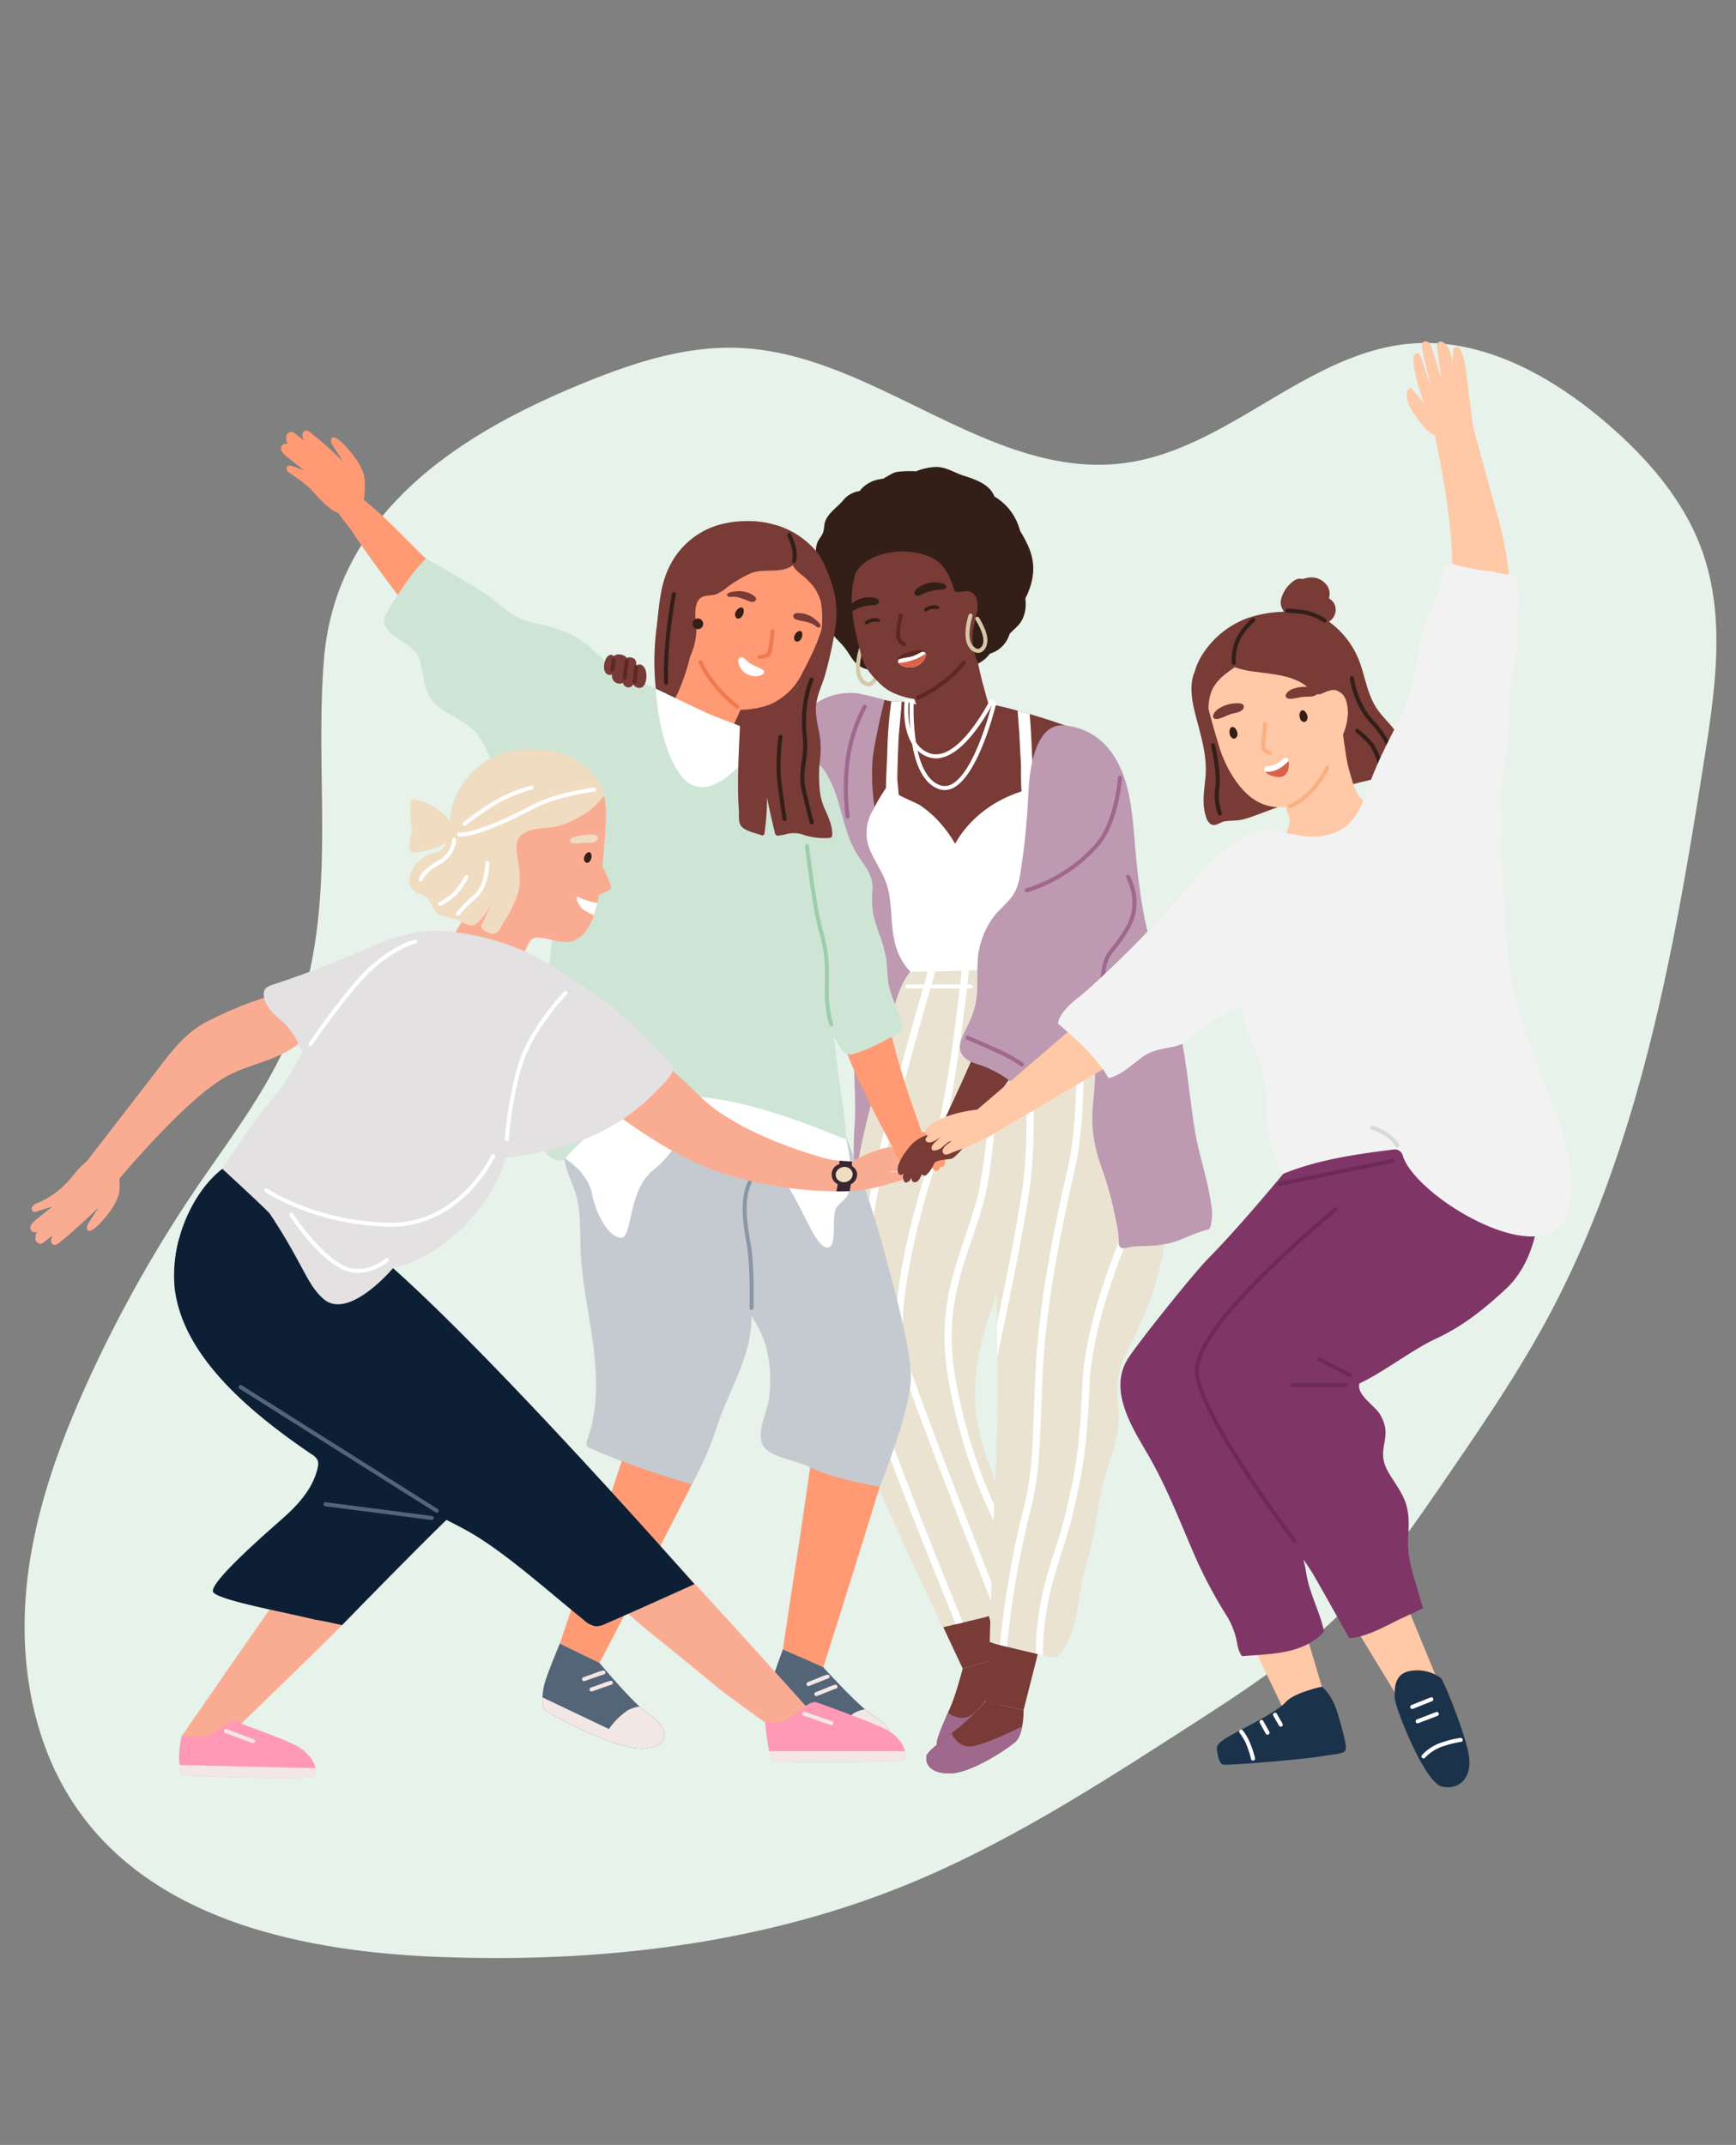 <svg xmlns="http://www.w3.org/2000/svg" xmlns:xlink="http://www.w3.org/1999/xlink" width="555" height="685.5" viewBox="0 0 555 685.5">
  <rect x="0" y="0" width="555" height="685.5" fill="#808080" stroke="none"/>
  <defs>
    <clipPath id="clip-WITS_-_about_WITS_2">
      <rect width="555" height="685.5"/>
    </clipPath>
  </defs>
  <g id="WITS_-_about_WITS_2" data-name="WITS - about WITS – 2" clip-path="url(#clip-WITS_-_about_WITS_2)">
    <g id="Group_19356" data-name="Group 19356" transform="translate(13 -3)">
      <path id="Path_133598" data-name="Path 133598" d="M279.085,31.684c-21-.146-41.265-7.239-61.59-12.723a423.413,423.413,0,0,0-68.477-12.5c-24.524-2.413-49.552-2.632-73.348,3.8S29.311,30.148,15.649,50.842c-23.236,35.026-16.909,81.824-4.7,122.115,14.5,47.822,36.394,93.89,68.868,131.621,23.068,26.763,51.007,48.773,78.779,70.637,15.677,12.358,31.467,24.716,49.272,33.636,16.573,8.263,34.49,13.235,52.3,18.134,19.037,5.265,38.074,10.53,57.5,13.82,62.038,10.456,125.531.366,187.513-10.676,21.836-3.875,44.568-8.263,61.926-22.156,13.55-10.822,22.508-26.471,28.891-42.7,8.343-21.206,12.654-45.775,3.583-66.688-13.438-30.858-51.343-44.532-66.181-74.731-19.037-38.682,7.167-86.577-5.1-127.965-5.1-17.257-16.461-31.808-28.331-45.19C471.693,18.741,435.355-8.826,390.787,2.654,353.049,12.379,319.567,31.976,279.085,31.684Z" transform="translate(-39.185 582.497) rotate(-71)" fill="#e6f2ea"/>
      <g id="Group_19353" data-name="Group 19353" transform="translate(-3.309 112.097)">
        <path id="Path_142070" data-name="Path 142070" d="M387.083,465.675s-15.6-60.24-16.935-63.093a.466.466,0,0,0-.847.125,15.183,15.183,0,0,0-.32,2.566,27.972,27.972,0,0,0-8.5-4.652,14.037,14.037,0,0,0-12.3,2.212,4.014,4.014,0,0,0-.545-.623,5.406,5.406,0,0,0-.3,1.31c-.264.223-.538.432-.789.674a1.233,1.233,0,0,0,.944,2.044,40.416,40.416,0,0,0,1.895,5.915c1.527,4.281,3.425,8.427,5.226,12.6,2.984,6.913,20.6,44.342,20.6,44.342Z" transform="translate(-77.121 -44.916)" fill="#783b36"/>
        <path id="Path_142071" data-name="Path 142071" d="M384.567,455.727l-.01.006c.65,1.941,1.029,4.083.4,5.639-1.467,3.607-7.713,15.735-13.723,18.85s-8.383.284-8.9-1.56c-.376-1.3,1.735-6.054,3.5-10.143.749-1.74,1.446-3.359,1.857-4.545,1.415-4.013,2.87-9.6,2.87-9.6l11.874-3.417A27.4,27.4,0,0,1,384.567,455.727Z" transform="translate(-72.476 -30.205)" fill="#783b36"/>
        <path id="Path_142072" data-name="Path 142072" d="M384.557,454.663c.65,1.941,1.029,4.083.4,5.639-1.467,3.607-7.713,15.735-13.723,18.85s-8.383.284-8.9-1.56c-.376-1.3,1.735-6.054,3.5-10.143,0,0,3.614,2.9,7.131.937C376.418,466.471,384.251,455.133,384.557,454.663Z" transform="translate(-72.476 -29.135)" fill="#9f688d"/>
        <path id="Path_142073" data-name="Path 142073" d="M386.5,480.652s15.419-60.286,15.622-63.429a.466.466,0,0,0-.8-.3,15.247,15.247,0,0,0-1.52,2.093,27.9,27.9,0,0,0-5.2-8.177,14.03,14.03,0,0,0-11.841-4,3.992,3.992,0,0,0-.178-.809,5.417,5.417,0,0,0-.895,1c-.339.068-.679.119-1.016.21a1.233,1.233,0,0,0-.161,2.245,40.6,40.6,0,0,0-1.2,6.1c-.728,4.486-1.067,9.033-1.5,13.555-.723,7.494-3.362,48.778-3.362,48.778Z" transform="translate(-68.963 -43.19)" fill="#783b36"/>
        <path id="Path_142074" data-name="Path 142074" d="M390.33,469.736h-.012c-.369,2.013-1.071,4.073-2.372,5.133-3.027,2.45-14.349,10.058-21.116,9.885s-7.48-3.8-7.043-5.662c.3-1.322,4.442-4.465,7.963-7.193,1.5-1.161,2.889-2.244,3.821-3.083,3.176-2.832,7.146-7.02,7.146-7.02l12.049,2.739A27.5,27.5,0,0,1,390.33,469.736Z" transform="translate(-73.229 -27.074)" fill="#783b36"/>
        <path id="Path_142075" data-name="Path 142075" d="M390.319,467.956c-.369,2.013-1.071,4.073-2.372,5.133-3.027,2.45-14.349,10.058-21.116,9.885s-7.48-3.8-7.043-5.662c.3-1.322,4.442-4.465,7.963-7.192,0,0,1.765,4.285,5.793,4.263C377.491,474.37,389.824,468.22,390.319,467.956Z" transform="translate(-73.229 -25.294)" fill="#9f688d"/>
        <path id="Path_142076" data-name="Path 142076" d="M367.628,382.239a120.322,120.322,0,0,0-1.35-23.042l-.352-2.141c-.833-5.082-1.993-10.02-3.039-15.051a46.644,46.644,0,0,1-.4-14.531c.471-4.611,10.144-3.808,9.487-8.431-.612-4.317,6.008-11.335,5.128-15.593-.984-4.758-9.376-11.038-9.422-15.862-.041-4.428-9.081-9.857-9.792-14.226-.753-4.63-2.042-9.086-3.243-13.609a30.794,30.794,0,0,1-.594-15.294,103.455,103.455,0,0,0,1.634-14.806c.41-5.653,1.589-15.3,1.589-15.3a100.506,100.506,0,0,0-9.879-2.476,19.645,19.645,0,0,0-13.76,3.331c-2.547,1.826-6.267,4.438-6.785,7.784-.361,2.336.837,5.082,1.472,7.275l3,10.344a3.454,3.454,0,0,0,1.525,2.056,16.887,16.887,0,0,0,1.854,4,2.235,2.235,0,0,0,3.119.617q1.181,11.464,2.363,22.926,1.584,15.394,3.166,30.787c.472,4.589.759,9.242,1.521,13.795.739,4.413,1.994,27.6,1.419,34.8-.855,10.715.34,21.235,1.033,31.911a2.125,2.125,0,0,0,.382,1.134c.066.922.143,1.842.247,2.761.348,3.041.635,5.13,3.891,5.708,3.127.554,11,1.276,13.84-.585C368.23,388.844,367.569,384.761,367.628,382.239Z" transform="translate(-82.736 -99.342)" fill="#be99b2"/>
        <path id="Path_142077" data-name="Path 142077" d="M412.284,295.862c-.012.3-.023.6-.034.9h-.012l-.208,4.764c-.909,19.01-2.463,38.263-10.138,55.594-4.143,9.367-9.99,17.952-13.476,27.561v.012c-.15.367-.276.736-.4,1.1-5.719,16.777-10.046,31.818-2.187,52.728.782,2.095,1.52,4.176,2.176,6.271v.012a111.6,111.6,0,0,1,5.086,26.8v.012a113.5,113.5,0,0,1,.046,14.131v.046a15.9,15.9,0,0,0-2.372.4v.012a2.561,2.561,0,0,0-.253.058c-.736.184-1.473.4-2.221.645-.6.184-1.208.391-1.8.575-.782.242-1.553.483-2.3.668-.553.138-3.556.864-6.525,1.565-.772.184-1.531.369-2.256.541-2.244.53-4.051.955-4.131.955,0,0-29.6-60.911-32.348-76.929-3.51-20.473,2.635-43.522,4.3-64.225,1.266-15.719,8.447-35.938,11.242-51.462,2.337-13.038,6.433-16.87,6.433-16.87s2.543-.173,5.616-.4c.794-.07,1.622-.139,2.45-.208,2.532-.208,5.063-.427,6.594-.6l1.829-.208,2.349-.276c3-.334,6.018-.679,9.033-.978l2.313-.242q4.3-.414,8.585-.713c.782-.058,1.555-.1,2.325-.15,1.07-.07,2.14-.116,3.211-.161,2.693-.1,4.1,9.769,5.811,11.852C412.4,291.328,412.377,293.7,412.284,295.862Z" transform="translate(-79.533 -80.246)" fill="#eae3d2"/>
        <path id="Path_142078" data-name="Path 142078" d="M386.406,485.765c-.736.184-1.473.4-2.221.645q-.812-2.021-1.658-4.212c-10.264-26.053-26.928-68.816-29.413-78.022-3.579-13.211,2.716-41.117,9.782-62.831,5.213-15.985,9-48.172,10.4-61.532l2.349-.276c-1.382,13.106-5.226,46.122-10.564,62.521-6.962,21.4-13.188,48.793-9.747,61.52,2.29,8.412,17.1,46.617,27.365,72.786C384.024,479.723,385.266,482.888,386.406,485.765Z" transform="translate(-75.427 -79.743)" fill="#fff"/>
        <path id="Path_142079" data-name="Path 142079" d="M367.51,410.294a168.219,168.219,0,0,0,15.4,47.585l-2.025,1.093a170.417,170.417,0,0,1-15.639-48.31c-3.061-19,1.093-31.3,5.488-44.328,1.3-3.866,2.659-7.871,3.81-12.071,3.98-14.545,6.018-59.494,6.64-75.432l2.312-.242c-.586,15.732-2.611,61.21-6.731,76.284-1.174,4.27-2.533,8.3-3.855,12.2C368.6,379.823,364.54,391.859,367.51,410.294Z" transform="translate(-71.927 -80.017)" fill="#fff"/>
        <path id="Path_142080" data-name="Path 142080" d="M430.289,370.006a108.54,108.54,0,0,1-8.181,23.292c-2.51,5.166-5.49,10.345-5.9,16.076-.254,3.545.505,7.088.472,10.644-.046,6.7-2.82,13.026-4.569,19.483-2.394,8.872-2.9,18.2-5.719,26.938-3.027,9.391-2.071,19.737-7.56,27.918a5.346,5.346,0,0,1-2.452,2.337,18.7,18.7,0,0,1-3.9-.656c-.714-.149-1.5-.322-2.314-.518-1.841-.425-3.879-.909-5.754-1.369-.967-.231-1.9-.45-2.739-.656-.241-.058-.472-.116-.7-.173-.909-.219-1.681-.4-2.256-.53-.231-.046-.414-.091-.575-.126-.875-.2-2.739-.887-2.739-.887s.092-3.326.253-8.423c.035-1.46.081-3.072.138-4.787.058-1.829.116-3.8.173-5.834.161-4.764.334-9.977.518-15.063.058-1.819.126-3.614.2-5.375.161-4.234.322-8.216.483-11.623v-.012c.035-.782.068-1.518.1-2.233.644-12.6.726-25.224.6-37.837q-.035-5.282-.126-10.565c-.046-3.153-.1-6.317-.161-9.47v-.012c-.2-11.036-.379-22.061-.322-33.1,0-1.118.012-2.244.023-3.36.023-1.807.046-3.626.081-5.432a6.637,6.637,0,0,1,.621-3.257c1.15-1.967,3.728-2.128,6.007-2.8a8.222,8.222,0,0,0,1.656-.633,5.628,5.628,0,0,0,1.128-.782,2.6,2.6,0,0,0,.311-.311,9.339,9.339,0,0,0,2.382-5.329,42.5,42.5,0,0,0,.461-5.742c.3-8.262,2.992-24.051,11.473-27.181h.012a8.331,8.331,0,0,1,1.437-.392,9.431,9.431,0,0,1,2.3-.126,13.213,13.213,0,0,1,4.7,1.277,22.693,22.693,0,0,1,8.93,8.182c9.884,14.522,9.321,33.486,8.365,51.024a1.93,1.93,0,0,1,2.083.53,5.257,5.257,0,0,1,1.266,2C432.165,359.868,431.405,365.1,430.289,370.006Z" transform="translate(-68.688 -76.115)" fill="#eae3d2"/>
        <path id="Path_142081" data-name="Path 142081" d="M400.011,180.325a38.694,38.694,0,0,0-2.276-4.143,21.3,21.3,0,0,0-.715-2.189,17.692,17.692,0,0,0-7.538-8.882c-1.294-3.552-5.326-5.256-9.626-6.575-3.1-.95-5.677-2.894-9.062-2.854a18.64,18.64,0,0,0-6.347,1.384,34.131,34.131,0,0,0-5.7.15c-1.609.178-2.583.976-3.946,1.718a3.35,3.35,0,0,0-.724.467,11.549,11.549,0,0,0-1.276.213,10.078,10.078,0,0,0-6.419,3.778A8.086,8.086,0,0,0,341,166.522c-1.734,1.985-4.51,3.837-5.512,6.344-.509,1.275-.336,2.543-.788,3.819-.413,1.173-1.508,2.146-1.892,3.43a7.8,7.8,0,0,0,.17,5.26,10.787,10.787,0,0,0-1.076,5.986c.354,3.164,2.427,4.767,3.653,7.406.059.072.11.129.159.186a11.863,11.863,0,0,0-.481,2.443,11.352,11.352,0,0,0,.708,4.606c1.245,3.464,4.215,5.323,6.215,8.162,1.882,2.669,2.752,4.937,6.106,6.034a10.773,10.773,0,0,0,9.417-1.533,4.741,4.741,0,0,0,2.073-4.756c.141.068.275.147.416.213a31.771,31.771,0,0,0,15.059,2.814,1.884,1.884,0,0,0,1.7,1.87c1.545,1.785,3.906,1.1,6.076.218a10.062,10.062,0,0,0,5.031-3.672,9.243,9.243,0,0,0,5.862-5.093,10.474,10.474,0,0,0,.461-1.246l0,0c1.914-2,3.679-3.055,4.584-5.891a11.739,11.739,0,0,0,.44-5.4C402.276,191.935,402.959,186.429,400.011,180.325Z" transform="translate(-81.278 -115.534)" fill="#331f17"/>
        <path id="Path_142082" data-name="Path 142082" d="M346.232,212.9a3.691,3.691,0,0,1-2.929-1.879c-2.321-3.222-.183-9.953-.09-10.24a.644.644,0,0,1,1.226.4c-.019.063-2.031,6.395-.09,9.089.731,1.013,1.529,1.486,2.186,1.3a2.6,2.6,0,0,0,1.4-2.439c.2-2.63-2.436-6.728-2.463-6.77a.644.644,0,0,1,1.081-.7c.119.183,2.9,4.51,2.667,7.568-.137,1.816-1.052,3.222-2.332,3.582A2.381,2.381,0,0,1,346.232,212.9Z" transform="translate(-78.274 -102.631)" fill="#d6c8a7"/>
        <path id="Path_142083" data-name="Path 142083" d="M426.927,299.173a10.781,10.781,0,0,1-4.073,2.809,29.521,29.521,0,0,1-5.086,1.656c-9.172,2.187-19.483.726-28.6.208-5.684-.322-11.53-.472-17.065-1.979a33.343,33.343,0,0,1-7.711-3.315c-.6-.344-1.347-.724-2.129-1.138h-.012a15.564,15.564,0,0,1-4.568-3.211,1.064,1.064,0,0,1,.1-1.5c-4.015-7.031-6.248-14.707-7.709-22.578-.472-2.555-.864-5.133-1.209-7.722-.126-.978-.264-1.955-.391-2.934a69.32,69.32,0,0,1-.633-15.041c.552-5.96,3.831-19.179,3.831-19.179a11.322,11.322,0,0,0,2.164.41c.3,0,.621,0,.932.012a1.462,1.462,0,0,1,.219.012c.322.012.633.023.955.045.391.023.782.046,1.185.093a23.128,23.128,0,0,1,4.719.909l-.645-1.761a24.976,24.976,0,0,1-4.016-.92c-.668-.219-1.381-.472-2.106-.771a14.468,14.468,0,0,1-4.108-2.532c-3.44-3.153-5.708-5.719-6.87-10.184-2.485-9.483-4.649-18.976-.862-28.275,1.139-2.807,2.992-5.834,6.087-6.7.266-.206.541-.414.817-.61a10.746,10.746,0,0,1,5.041-1.922,8.757,8.757,0,0,1,4.05-.437c8.033.99,19.885,7.342,23.764,14.224,3.97,7.03.357,15.96-1.714,24.327.035,2.474,1.945,9.62,3.578,15.282,3.143.645,6.249,1.392,9.345,2.233.1.023.218.058.322.092.656.161,1.3.357,1.944.541.541.15,1.094.311,1.634.472.978.276,1.945.563,2.912.864,2.819.862,5.628,1.794,8.412,2.773,3.452,8.217,7.169,16.364,10.3,24.707q2.123,8.424,4.269,16.824c.483,1.91,1.012,3.832,1.518,5.742C426.122,286.861,426.168,293.087,426.927,299.173Z" transform="translate(-78.572 -110.659)" fill="#783b36"/>
        <path id="Path_142084" data-name="Path 142084" d="M357.742,216.2a.644.644,0,0,1-.238-1.243,39.8,39.8,0,0,0,7.229-4.248,36.832,36.832,0,0,0,7.167-6.744.645.645,0,0,1,1.025.782,37.477,37.477,0,0,1-7.446,7.013,40.088,40.088,0,0,1-7.5,4.394A.647.647,0,0,1,357.742,216.2Z" transform="translate(-73.976 -101.654)" fill="#5e2723"/>
        <path id="Path_142085" data-name="Path 142085" d="M349.157,193.67c-1.187-.991-3.375-.327-4.5.46-.571.4-.046,1.337.553.947a4.645,4.645,0,0,1,1.888-.744c.637-.092,1.262.09,1.887-.018A.388.388,0,0,0,349.157,193.67Z" transform="translate(-77.642 -104.701)" fill="#331f17"/>
        <path id="Path_142086" data-name="Path 142086" d="M363.914,190.469c-1.187-.99-3.375-.327-4.5.461-.57.4-.045,1.335.554.946a4.664,4.664,0,0,1,1.888-.744c.637-.092,1.262.092,1.886-.018A.388.388,0,0,0,363.914,190.469Z" transform="translate(-73.378 -105.625)" fill="#331f17"/>
        <path id="Path_142087" data-name="Path 142087" d="M419.409,341.645c-.138.311-14.4,30.357-15.4,54.062-.9,21.37-2.5,28.516-4.361,36.78-.254,1.15-.518,2.324-.794,3.567-.875,4.074-2.164,8.1-3.522,12.36-2.118,6.628-4.3,13.487-5.4,21.669A76.592,76.592,0,0,0,389.167,482c-.714-.15-1.5-.322-2.314-.518a80.548,80.548,0,0,1,.806-11.7c1.116-8.377,3.337-15.339,5.49-22.071,1.334-4.2,2.6-8.182,3.464-12.141.264-1.254.54-2.428.794-3.59,1.841-8.159,3.417-15.2,4.315-36.376,1.012-24.166,15.466-54.639,15.616-54.949Z" transform="translate(-65.379 -62.081)" fill="#fff"/>
        <path id="Path_142088" data-name="Path 142088" d="M401.859,340.845c-4.1,17.918-8.942,41.3-10.149,63.223-.287,5.189-.46,9.908-.61,14.074-.45,12.485-.772,21.5-3.51,32.117a296.075,296.075,0,0,0-6.041,31.358v.046c-.266,1.841-.483,3.636-.691,5.374-.2,1.7-.369,3.36-.518,4.937-.046.46-.08.9-.115,1.347-.909-.219-1.681-.4-2.256-.53.15-1.726.334-3.533.541-5.42.173-1.553.379-3.153.586-4.787.023-.173.046-.334.08-.507v-.012c.633-4.718,1.427-9.678,2.325-14.58v-.012c1.151-6.249,2.474-12.382,3.867-17.791,2.669-10.38,2.992-19.287,3.429-31.624.15-4.178.322-8.907.61-14.119,1.221-22.094,6.088-45.594,10.207-63.6,3.3-14.442,3.015-35.777,2.485-48.1a9.431,9.431,0,0,1,2.3-.126C404.932,304.562,405.208,326.161,401.859,340.845Z" transform="translate(-67.945 -76.115)" fill="#fff"/>
        <path id="Path_142089" data-name="Path 142089" d="M354.753,202.484h-.035c-.133-.006-1.326-.128-2.229-2.1-.835-1.825.391-7.235.534-7.846a.644.644,0,1,1,1.254.294c-.5,2.141-1.109,5.941-.616,7.016.565,1.237,1.156,1.356,1.163,1.357a.628.628,0,0,1,.59.677A.659.659,0,0,1,354.753,202.484Z" transform="translate(-75.391 -105.029)" fill="#5e2723"/>
        <path id="Path_142090" data-name="Path 142090" d="M388.936,325.036A164.9,164.9,0,0,1,387.843,345c-1.9,14.189-7.825,42.521-10.506,55.076q-.035-5.282-.126-10.564c2.935-14.04,6.87-33.764,8.355-44.822a137.957,137.957,0,0,0,.989-14.327c.461-17.089-.977-36.066-1-36.318l2.289-.173C387.866,294.092,389.029,309.444,388.936,325.036Z" transform="translate(-68.164 -75.6)" fill="#fff"/>
        <path id="Path_142091" data-name="Path 142091" d="M366.914,185.669a1.067,1.067,0,0,0-.122-.33,1.779,1.779,0,0,0-1.155-.728,9.13,9.13,0,0,0-7.476,1.227A4.16,4.16,0,0,0,356.95,187a1.178,1.178,0,0,0-.222.775,1.043,1.043,0,0,0,1.1.768,3.5,3.5,0,0,0,1.379-.461,15.24,15.24,0,0,1,4.366-1.333C364.149,186.663,367.106,186.838,366.914,185.669Z" transform="translate(-74.085 -107.267)" fill="#331f17"/>
        <path id="Path_142092" data-name="Path 142092" d="M340.212,192.12a1.014,1.014,0,0,1-.053-.348,1.779,1.779,0,0,1,.66-1.2,9.124,9.124,0,0,1,7.138-2.534,4.136,4.136,0,0,1,1.62.432,1.174,1.174,0,0,1,.568.57,1.041,1.041,0,0,1-.588,1.2,3.478,3.478,0,0,1-1.431.262,15.239,15.239,0,0,0-4.466.942C343.112,191.654,340.608,193.236,340.212,192.12Z" transform="translate(-78.871 -106.194)" fill="#331f17"/>
        <path id="Path_142093" data-name="Path 142093" d="M386.912,191.305c-.24-1.371-.3-2.916-1.1-4.109-.919-1.38-2.717-2.373-3.836-3.666a37.693,37.693,0,0,0-8.836-7.292,24.085,24.085,0,0,0-9.935-3.563c-3.612-.483-8.02-1.213-11.558-.081a17.143,17.143,0,0,0-7.622,5.293c-2.047,2.561-2.423,5.794-2.641,8.957,3.268-9.152,16.786-10.473,24.551-7.266,4.6,1.9,6.719,6.317,7.959,10.869a.651.651,0,0,0,.6.459c1.731.218,3.366-.83,5.032.195a3.863,3.863,0,0,1,1.6,2.334c.731,2.733-.339,5.351-.9,7.994a18.753,18.753,0,0,0,.757,10.864l.561,1.472s2.39-12.948,5.507-17.869c.113-.3.232-.606.342-.91A34.049,34.049,0,0,0,386.912,191.305Z" transform="translate(-78.517 -110.82)" fill="#331f17"/>
        <path id="Path_142094" data-name="Path 142094" d="M373.407,204.6a3.687,3.687,0,0,1-2.93-1.879c-2.321-3.222-.183-9.954-.09-10.238a.644.644,0,1,1,1.226.4c-.021.063-2.031,6.395-.09,9.087.731,1.014,1.527,1.494,2.186,1.3a2.591,2.591,0,0,0,1.395-2.439c.2-2.63-2.436-6.728-2.462-6.768a.644.644,0,1,1,1.081-.7c.117.182,2.9,4.509,2.667,7.566-.137,1.816-1.052,3.222-2.332,3.583A2.383,2.383,0,0,1,373.407,204.6Z" transform="translate(-70.421 -105.029)" fill="#d6c8a7"/>
        <path id="Path_142095" data-name="Path 142095" d="M358.887,300.236s23.729-.18,35.593-1.522c7.364-.833,23.117-.472,23.117-.472s-3.5-23.956-3.949-28.271c-.311-3.038-.322-6.272-1.8-9.045-1.772-3.349-5.731-5.03-7.042-8.654-1-2.773-.553-6-2.543-8.4a3.952,3.952,0,0,0-3.937-1.588c-.126-4.316-.449-8.643-.621-12.832-.15-3.613-.345-7.238-.633-10.84-.012-.183-.023-.437-.023-.724-.54-.161-1.093-.322-1.634-.472-.643-.184-1.288-.38-1.944-.541-.1-.034-.219-.068-.322-.092.161,2.382.379,4.752.529,7.055.208,3.2.289,6.582.553,9.93.012,2.889-.046,5.892.184,8.815-8.873,2.819-16.721,8.631-21.244,16.721a42.466,42.466,0,0,0-4.281-6.065,34.409,34.409,0,0,0-7.007-6.271c-.8-.534-6.717-3.033-6.745-3.338-.045-.495-.092-.978-.126-1.45-.08-1.023-.184-2.071-.3-3.106,0-.759-.012-1.508.012-2.233.07-3.337.184-6.674.322-10.012.184-4.212.806-8.6,1.023-12.912-.4-.046-.794-.07-1.185-.093-.322-.022-.633-.034-.955-.045a1.461,1.461,0,0,0-.219-.012c-.311-.012-.633-.012-.932-.012a140.357,140.357,0,0,0-1.3,16.835c-.173,3.625-.344,7.274-.425,10.921-1.266,1.9-2.463,3.854-3.521,5.834-.035.07-.08.15-.115.219-.115.227-.2.446-.294.664a14.068,14.068,0,0,0-1.395,12.53c1.976,4.954,5.108,8.442,6.2,13.939,1.176,5.931.616,10.692,2.066,16.567A20,20,0,0,0,358.887,300.236Z" transform="translate(-77.511 -98.752)" fill="#fff"/>
        <path id="Path_142096" data-name="Path 142096" d="M357.31,201.44c-1.406.37-3.962.861-4.545,2.553-.382,1.109.628,1.459,1.279.782.829-.862,2.753-1.342,3.888-1.642,1.04-.275,2.581-.028,3.4-.763a.256.256,0,0,0,.09-.287C360.852,200.578,358.5,201.127,357.31,201.44Z" transform="translate(-75.253 -102.415)" fill="#5e2723"/>
        <path id="Path_142097" data-name="Path 142097" d="M361.5,203a4.611,4.611,0,0,1-1.13,1.878,5.508,5.508,0,0,1-3.3,1.627,5.58,5.58,0,0,1-3.581-.82,1.949,1.949,0,0,1-.645-.575l-.084-.13a.845.845,0,0,1,.089-.947.592.592,0,0,1,.192-.138,1.278,1.278,0,0,1,.287-.126,29.1,29.1,0,0,1,3.092-.607,11.623,11.623,0,0,0,2.936-1.168,4.21,4.21,0,0,1,1-.45,1.051,1.051,0,0,1,1,.267.881.881,0,0,1,.142.227v.012A1.566,1.566,0,0,1,361.5,203Z" transform="translate(-75.259 -102.289)" fill="#fff"/>
        <path id="Path_142098" data-name="Path 142098" d="M361.46,202.88a4.611,4.611,0,0,1-1.13,1.878,5.508,5.508,0,0,1-3.3,1.627,5.58,5.58,0,0,1-3.581-.82,1.95,1.95,0,0,1-.645-.575,18.144,18.144,0,0,0,4.356-.914,13.125,13.125,0,0,0,4.306-2.147A1.566,1.566,0,0,1,361.46,202.88Z" transform="translate(-75.217 -102.17)" fill="#d96249"/>
        <path id="Path_142099" data-name="Path 142099" d="M388.291,304.71a69.9,69.9,0,0,0-11.753-4.1c.041-.128.09-.253.129-.382a.248.248,0,0,0,.005-.238c.009-.013.023-.015.03-.03l.057-.125a.353.353,0,0,0-.2-.455c-.907-.294-1.24.723-1.574,1.384-1.6,3.154-2.96,6.453-4.423,9.671-2.854,6.28-8.72,18.769-8.72,18.769l9.1,2.441s13.146-20.54,17.7-25.718A.807.807,0,0,0,388.291,304.71Z" transform="translate(-72.604 -74.023)" fill="#783b36"/>
        <path id="Path_142100" data-name="Path 142100" d="M418.779,384.071c.061,1.134-.162,2.372,1.1,2.756a6.64,6.64,0,0,0,2.325-.329,35.96,35.96,0,0,1,4.373-.343c5.135-.113,8.948-.6,13.707-2.748a50.847,50.847,0,0,1,6.194-2.3c1.418-.428,1.306-.255,1.719-1.515a15.722,15.722,0,0,0,.174-6.54c-1.124-8.34-4.126-16.406-5.41-24.77-1.408-9.167-2.221-18.427-3.969-27.542-1.783-9.295-5.155-17.8-8.413-26.633-3.479-9.434-4.8-19.091-5.927-29.038-1.043-9.193-1.186-21.616-4.709-30.246-2.153-5.277-6.793-13.713-18.262-15.033-9.43-1.085-11.326,13.332-11.731,20.948s-.942,15.069-2.078,22.646c-.509,3.4-.8,7.18-2.624,10.192-1.77,2.919-4.768,4.982-6.765,7.757a26.76,26.76,0,0,0-4.854,14.886c-.155,3.792.191,7.556-.4,11.325-.623,3.944-2.231,7.18-3.969,10.732-1.473,3.012-2.11,5.986.888,8.2,1.624,1.2,3.949,1.622,5.771,2.351a42.206,42.206,0,0,1,6.4,3.35c1.092.673,4,3.475,5.473,2.707.983-.514,1.429-4.359,2.122-5.516,1.927-3.219,5.491-4.7,8.757-6.194a13.365,13.365,0,0,0,5.085-3.457,29.6,29.6,0,0,0,3.9-6.561c.634,1.491,1.249,3,1.783,4.578,2.727,8.051,1.785,15.731,1.07,23.99-.625,7.221.57,13.237,3.021,19.995a102.258,102.258,0,0,1,3.626,12.72c.487,2.2.922,4.4,1.333,6.611A23.167,23.167,0,0,1,418.779,384.071Z" transform="translate(-70.819 -97.024)" fill="#be99b2"/>
        <path id="Path_142103" data-name="Path 142103" d="M375.39,285.279H355.106a.644.644,0,1,1,0-1.289H375.39a.644.644,0,1,1,0,1.289Z" transform="translate(-74.738 -78.456)" fill="#fff"/>
        <path id="Path_142104" data-name="Path 142104" d="M399.419,301.662a.644.644,0,0,1-.523-1.021c.048-.066,4.743-6.659,5.482-12.928.488-4.156,1.708-5.7,3.552-8.047a46.934,46.934,0,0,0,4.39-6.449c4.371-7.7.048-15.338,0-15.414a.645.645,0,1,1,1.116-.646c.2.336,4.733,8.356,0,16.695a48.045,48.045,0,0,1-4.5,6.611c-1.83,2.324-2.837,3.605-3.284,7.4-.777,6.606-5.514,13.251-5.715,13.53A.644.644,0,0,1,399.419,301.662Z" transform="translate(-61.932 -86.303)" fill="#9f688d"/>
        <path id="Path_142105" data-name="Path 142105" d="M387.423,306.538a.639.639,0,0,1-.387-.13,48.314,48.314,0,0,0-8.012-4.437c-5.371-2.459-9.185-4-9.223-4.016a.644.644,0,1,1,.482-1.195c.039.015,3.879,1.569,9.277,4.04a48.407,48.407,0,0,1,8.249,4.578.645.645,0,0,1-.387,1.16Z" transform="translate(-70.422 -74.779)" fill="#9f688d"/>
        <path id="Path_142106" data-name="Path 142106" d="M340.426,251.046a.644.644,0,0,1-.637-.552,75.571,75.571,0,0,1,0-18.3,51.862,51.862,0,0,1,5.562-17.265.645.645,0,0,1,1.12.638,51.515,51.515,0,0,0-5.4,16.793,73.951,73.951,0,0,0,0,17.943.644.644,0,0,1-.545.731A.582.582,0,0,1,340.426,251.046Z" transform="translate(-79.139 -98.506)" fill="#9f688d"/>
        <path id="Path_142107" data-name="Path 142107" d="M384.716,269.519a.645.645,0,0,1-.156-1.27A49.314,49.314,0,0,0,406.487,254.2c6.438-7.113,7.4-21.175,7.406-21.317a.645.645,0,1,1,1.286.083c-.037.594-1,14.656-7.738,22.1A50.658,50.658,0,0,1,384.873,269.5.663.663,0,0,1,384.716,269.519Z" transform="translate(-66.181 -93.4)" fill="#9f688d"/>
        <path id="Path_142108" data-name="Path 142108" d="M366.759,242.3a5.686,5.686,0,0,1-1.892-.33c-10.579-3.7-9.33-27.112-9.272-28.106a.633.633,0,0,1,.682-.606.642.642,0,0,1,.6.681c-.013.235-1.255,23.431,8.411,26.816a4.488,4.488,0,0,0,3.805-.388c7.566-4.13,12.834-25.844,12.886-26.063a.645.645,0,0,1,1.254.3c-.219.916-5.456,22.49-13.523,26.895A6.122,6.122,0,0,1,366.759,242.3Z" transform="translate(-74.432 -98.897)" fill="#fff"/>
        <path id="Path_142109" data-name="Path 142109" d="M364.353,232.173a7.351,7.351,0,0,1-2.479-.427c-9.241-3.268-7.6-17.329-7.521-17.926a.644.644,0,0,1,1.279.159c-.017.137-1.591,13.631,6.672,16.552a6.119,6.119,0,0,0,2.055.352c8.506,0,17.106-17.083,17.2-17.27a.644.644,0,1,1,1.154.575C382.316,214.982,373.65,232.172,364.353,232.173Z" transform="translate(-74.816 -98.897)" fill="#fff"/>
        <path id="Path_142110" data-name="Path 142110" d="M376.217,490.032c-.772.184-1.531.369-2.256.541-5.352-13.108-23.465-57.746-27.895-72.6-5.719-19.2-2.762-49.737,1.518-70.07,3.948-18.792,13.8-53.454,17.493-66.261.874-3.027,1.4-4.834,1.427-4.926l2.209.644c-.023.081-.46,1.555-1.186,4.074-3.475,12.037-13.671,47.791-17.7,66.952-5.547,26.41-6.156,53.476-1.553,68.919C352.718,432.194,371.061,477.386,376.217,490.032Z" transform="translate(-78.08 -80.559)" fill="#fff"/>
        <path id="Path_142111" data-name="Path 142111" d="M364.5,333.987c.46-.2.915-.418,1.373-.626-1-2.735-1.971-5.482-2.84-8.242-.429-1.187-.866-2.372-1.28-3.565q-2.436-7.018-4.572-14.136c-1.469-4.879-2.48-10.051-4.4-14.772a.422.422,0,0,0-.491-.224c-2.155-.429-5.188.933-7.144,1.736-1.912.785-4.2,1.787-5.549,3.445l-.006-.013v0a.487.487,0,0,0-.884.371c1.735,6.9,5.1,13.636,8.18,20.014,3.1,6.418,6.547,12.677,9.844,18.994C359.253,335.8,361.945,335.121,364.5,333.987Z" transform="translate(-79.294 -76.043)" fill="#ff9a75"/>
        <path id="Path_142112" data-name="Path 142112" d="M347.542,187.268a24.607,24.607,0,0,0-9.728-13.806A29.138,29.138,0,0,0,321.7,169.1a31.936,31.936,0,0,0-9.991,1.564,25.47,25.47,0,0,0-14.187,12.043c-3.454,6.311-3.717,13.215-4.549,20.193a84.059,84.059,0,0,0-.258,20.015c.576,2.88,1.155,5.775,1.678,8.7a3.719,3.719,0,0,1,.01,1.194c2.146.919,5.446.238,7.33.289,4.513.121,8.875,1.3,13.4.537.3-.05.585-.117.879-.175l-1.225,2.122c-.571.99.861,2.2,1.636,1.262.183-.223.378-.434.563-.655-.064.775.826,1.6,1.556,1.038a50.7,50.7,0,0,0,5.106-4.633.99.99,0,0,0,.469-.16c.187-.124.36-.262.545-.387a.988.988,0,0,0,1.591.289q2.432-2.378,4.867-4.755a1.035,1.035,0,0,0,1.649.266c2.833-3.012,5.585-6.062,8.112-9.337a.5.5,0,0,0,.01-.633c.525-.65,1.036-1.307,1.525-1.982a34.392,34.392,0,0,0,5.964-14.239A32.2,32.2,0,0,0,347.542,187.268Z" transform="translate(-92.721 -111.657)" fill="#783b36"/>
        <path id="Path_142113" data-name="Path 142113" d="M281.459,469.994s31.438-59.988,32.4-63.17c.125-.416-.424-.732-.751-.5a16,16,0,0,0-2.064,1.785,29.5,29.5,0,0,0-3.381-9.652,14.812,14.812,0,0,0-11.209-6.955,4.208,4.208,0,0,0,.012-.874,5.653,5.653,0,0,0-1.16.816c-.365-.012-.726-.043-1.094-.03a1.3,1.3,0,0,0-.705,2.27,42.8,42.8,0,0,0-2.691,5.976c-1.827,4.437-3.268,9.028-4.8,13.569-2.543,7.528-5.024,15.077-7.658,22.574-2.218,6.319-9.575,28.022-9.575,28.022Z" transform="translate(-99.497 -47.64)" fill="#ff9a75"/>
        <path id="Path_142114" data-name="Path 142114" d="M297.519,480.9c-9.424,1.056-31.733-11.538-32.5-12.461-.45-.535-.632-2.029-.535-3.826a21.4,21.4,0,0,1,.535-3.911c.766-3.194,5.015-13.287,5.015-13.287l12.667,6.17s7.494,9,12.8,13.942a21.692,21.692,0,0,0,3.376,2.733C303.432,473,306.919,479.829,297.519,480.9Z" transform="translate(-100.747 -31.23)" fill="#546578"/>
        <path id="Path_142115" data-name="Path 142115" d="M297.519,477.043c-9.424,1.056-31.733-11.538-32.5-12.461-.45-.535-.632-2.029-.535-3.826l21.237,10.106a23.348,23.348,0,0,1,6.117-6.031,11.257,11.257,0,0,1,3.663-1.16,21.694,21.694,0,0,0,3.376,2.733C303.432,469.148,306.919,475.973,297.519,477.043Z" transform="translate(-100.747 -27.374)" fill="#f2e7e5"/>
        <path id="Path_142116" data-name="Path 142116" d="M274.937,457.5a.644.644,0,0,1-.211-1.253s1.164-.4,3.588-1.264a13.971,13.971,0,0,1,2.806-.9.644.644,0,0,1,.005,1.289c.052,0-.348.1-2.381.824-2.431.861-3.6,1.266-3.6,1.266A.639.639,0,0,1,274.937,457.5Z" transform="translate(-97.906 -29.303)" fill="#f2e7e5"/>
        <path id="Path_142117" data-name="Path 142117" d="M276.8,460.061a.644.644,0,0,1-.211-1.253s1.164-.4,3.589-1.265a14.058,14.058,0,0,1,2.806-.9.645.645,0,0,1,0,1.289c.053,0-.347.1-2.379.822-2.431.861-3.6,1.266-3.6,1.266A.633.633,0,0,1,276.8,460.061Z" transform="translate(-97.368 -28.561)" fill="#f2e7e5"/>
        <path id="Path_142118" data-name="Path 142118" d="M337.053,471.535s20.755-65.3,21.138-68.608a.492.492,0,0,0-.829-.36,16.045,16.045,0,0,0-1.713,2.125,29.527,29.527,0,0,0-5.045-8.9,14.81,14.81,0,0,0-12.267-4.849,4.26,4.26,0,0,0-.143-.862,5.729,5.729,0,0,0-1,1.009c-.361.054-.723.088-1.083.166a1.3,1.3,0,0,0-.289,2.359,42.62,42.62,0,0,0-1.587,6.36c-1.008,4.689-1.609,9.465-2.31,14.207-1.163,7.86-2.262,15.729-3.519,23.575-1.06,6.612-4.437,29.278-4.437,29.278Z" transform="translate(-83.548 -47.797)" fill="#ff9a75"/>
        <path id="Path_142119" data-name="Path 142119" d="M328.439,367.9c-2.342-15.1-7.584-30.966-15.771-42.861-4.514-6.558-11.164-12.535-19.122-12.787-6.905-.217-13.117,3.875-18.8,7.8a5.12,5.12,0,0,0,.563-4.212c-3.042,4.648-5.916,9.89-5.4,15.421.375,3.992,2.48,7.59,3.64,11.428,1.731,5.723,1.326,11.835,1.558,17.811.4,10.225,2.7,20.269,4.024,30.417s1.623,20.722-1.854,30.346a2.423,2.423,0,0,0-.112,2.077,2.315,2.315,0,0,0,1.118.773,262.876,262.876,0,0,0,32.368,11.419,101.831,101.831,0,0,0,8.029-18.318c4.025-12.476,11.735-23.238,11.041-36.936A121.093,121.093,0,0,0,328.439,367.9Z" transform="translate(-99.189 -70.29)" fill="#c5cad1"/>
        <path id="Path_142120" data-name="Path 142120" d="M365.318,363.1c-2.08-7.854-11.178-37.047-16.391-43.567a.4.4,0,0,0-.54-.088c-7.074-11.012-22.344-21.66-35.6-19.353s-23.479,15.24-20.013,28.561c1.986,7.637,6.989,13.752,11.42,20.091,4.947,7.075,6.792,14.747,10.323,22.445,3.755,8.185,10.62,14.712,13.289,23.431a42.368,42.368,0,0,1,1.145,16.848c-.451,4.316-3.768,10.218-2.283,14.523,1.562,4.528,10.536,5.338,14.551,7.394,7.823,4.007,23.124,6.552,23.124,6.552s9.288-22.937,9.9-34.051C374.746,396.769,368.192,373.948,365.318,363.1Z" transform="translate(-92.76 -73.895)" fill="#c5cad1"/>
        <path id="Path_142121" data-name="Path 142121" d="M282.7,207.011a1.625,1.625,0,0,1-.545.019c-3.132-.44-5.829-2.058-8.507-3.647-3.3-1.955-6.8-3.515-10.269-5.138a1.279,1.279,0,0,1-.726-.788,43.578,43.578,0,0,1-4.6-2.087c-15.371-8.219-25.2-23.642-39.38-33.515a.916.916,0,0,0-.954,0c-1.228.9-4.239,2.271-4.443,4.089-.272,2.414,3.358,5.987,4.611,7.847q7.786,11.554,16.313,22.585c5.014,6.511,9.767,13.123,17.238,16.959a126.009,126.009,0,0,0,24.641,9.531.717.717,0,0,0,.651-.144.953.953,0,0,0,.986-.131C282.153,219.056,286.852,211.887,282.7,207.011Z" transform="translate(-115.541 -113.788)" fill="#ff9a75"/>
        <path id="Path_142122" data-name="Path 142122" d="M216.219,151.525a2.742,2.742,0,0,1-.577-1.429c0-3.4,4.145,1,4.9,1.838,2.285,2.542,5.481,6.6,5.807,10.146a29.417,29.417,0,0,1-1.049,10.3c-.024.089-.048.178-.073.266-.406-1.9-2.961.808-4.366.883a9.065,9.065,0,0,1-5.316-1.87,36.763,36.763,0,0,1-5.746-5.583c-2.829-3.128-7.779-5.9-8.164-6.505s-.18-1.62.527-1.745a1.626,1.626,0,0,1,.748.1c1.783.535,2.23.843,4.013,1.379q-2.709-2.154-5.419-4.305c-.9-.717-1.888-1.6-1.883-2.751s1.83-1.981,2.306-.931a5.077,5.077,0,0,1-.646-2.62,1.751,1.751,0,0,1,1.815-1.632,2.547,2.547,0,0,1,1.067.585l2.856,2.234c-.621-1.03-.919-2.713.2-3.139.715-.272,1.471.24,2.062.724a119.2,119.2,0,0,1,10.232,9.138Z" transform="translate(-119.484 -118.138)" fill="#ff9a75"/>
        <path id="Path_142123" data-name="Path 142123" d="M341.85,180.759c-.209-.264-.428-.522-.66-.776a10.633,10.633,0,0,0-4.465-3.02,8.877,8.877,0,0,0-3.846-1.352c-8.046-.865-21.039,2.628-26.382,8.443-5.467,5.949-3.21,17.012-3.09,25.63a66.7,66.7,0,0,1-4.059,12.36,43.808,43.808,0,0,1-2.816,5.091c-.763,1.183-2.207,2.377-2.622,3.7-.81,2.583,2.343,5.858,3.589,7.962,1.319,2.231,2.579,5.955,5.536,6.347a13.48,13.48,0,0,0,3.951-.55c1.985-.366,1.744-2.766,3.683-3.332,3.231-.941,6.607-9.183,6.607-9.183l2.065-4.509s6.571-.005,10.991-2.488a20.442,20.442,0,0,0,8.653-9.071c4.575-8.671,8.839-17.426,7.271-27.347C345.784,185.676,344.669,182.309,341.85,180.759Z" transform="translate(-92.274 -109.813)" fill="#ff9a75"/>
        <path id="Path_142124" data-name="Path 142124" d="M319.281,308.374s-12.327,22.566-20.768,29.055-6.716,21.825-10.456,21.781-7.89-6.891-9.266-13.967S269.9,333.7,269.9,333.7l6.407-19.019s12.232-9.885,20.192-10.749S319.281,308.374,319.281,308.374Z" transform="translate(-99.175 -72.721)" fill="#fff"/>
        <path id="Path_142125" data-name="Path 142125" d="M354.059,327.894s-17.878-13.9-19.7-14.095-43.824-10.932-43.824-10.932,20.292,23.619,33.257,29.07,17.952,27.125,22.939,30.194,2.474-9.129,4.018-11.949,4.112-2.391,4.746-7.975S354.059,327.894,354.059,327.894Z" transform="translate(-93.212 -73.001)" fill="#fff"/>
        <path id="Path_142126" data-name="Path 142126" d="M386.555,314.651c-.558-2.733-.437-5.55-.826-8.295a39.046,39.046,0,0,0-1.918-7.153,68.157,68.157,0,0,1-2.162-6.814,29.092,29.092,0,0,1-.293-8.21c.219-5.149-2.841-7.736-5.271-11.853-4.724-7.992-4.664-17.937-9.849-25.723-4.42-6.619-11.914-9.692-19.322-12.12-1.931-.632-3.837-1.214-5.7-1.81-3.752-1.2-7.432-2.6-11.063-4.129-.365-.146-.729-.3-1.093-.461-4.493-1.919-8.9-4.045-13.262-6.255-.862-.437-1.736-.862-2.623-1.286-7.1-3.438-14.622-6.632-20.318-12.158-4.8-4.651-9.132-6.85-15.655-8.452-3.559-.875-7.214-1.555-10.456-3.377-2.963-1.663-5.356-4.214-8.149-6.145-6.462-4.482-20.015-12.011-20.015-12.011s-.327.291-.473.437c-4.724,4.943-8.38,10.723-11.853,16.565-1.2,2.016-1.555,3.255-.17,5.344a13.028,13.028,0,0,0,3.729,3.376c2.89,1.931,6.205,3.741,7.043,7.409a1.349,1.349,0,0,0,.049.231c1.275,6.521,1.214,11.513,7.457,15.314,3.814,2.319,7.542,3.777,10.53,7.311,2.526,2.988,3.315,6.74,5.575,9.813,1.772,2.417,3.692,3.266,6.558,3.862,5.246,1.08,7.8,1.2,11.561,5.768a10.492,10.492,0,0,0,4.007,3.024c.523,6.814-1.538,21.557-2.176,28.37-3.288,35.144-6.021,47.034-6.021,70.927,0,17.32,8.319,14.389,8.319,14.389a62.162,62.162,0,0,1,27.507-18.824c21.838-7.055,62.728,13.153,62.715,12.145a109.813,109.813,0,0,0-1.579-13.93c-.231-1.591-.461-3.183-.679-4.773q-.947-7-1.664-14.015c.935,1.652,1.882,3.814,3.23,4.992,1.384,1.214,2.721.74,4.348.182a64,64,0,0,0,13.82-6.935.974.974,0,0,0,.474-.826C390.26,323.638,387.527,319.449,386.555,314.651Z" transform="translate(-112.094 -108.969)" fill="#cee5d5"/>
        <path id="Path_142127" data-name="Path 142127" d="M292.608,210.689s.682,18.028,8.019,27.736,18.35-2.877,18.35-2.877l.516-12.949-9.911-3.845Z" transform="translate(-92.613 -99.638)" fill="#fff"/>
        <path id="Path_142128" data-name="Path 142128" d="M353.961,481.272c-9.376,1.417-32.152-10.312-32.953-11.205-.469-.516-.709-2-.681-3.8a21.378,21.378,0,0,1,.384-3.929c.642-3.221,4.5-13.469,4.5-13.469l12.895,5.679s7.833,8.7,13.326,13.44a21.722,21.722,0,0,0,3.479,2.6C359.568,473.156,363.314,479.842,353.961,481.272Z" transform="translate(-84.603 -30.81)" fill="#546578"/>
        <path id="Path_142129" data-name="Path 142129" d="M353.961,477.371c-9.376,1.417-32.152-10.312-32.953-11.205-.469-.516-.709-2-.681-3.8l21.608,9.283a23.35,23.35,0,0,1,5.882-6.261,11.228,11.228,0,0,1,3.616-1.3,21.725,21.725,0,0,0,3.479,2.6C359.568,469.256,363.314,475.942,353.961,477.371Z" transform="translate(-84.603 -26.909)" fill="#f2e7e5"/>
        <path id="Path_142130" data-name="Path 142130" d="M330.6,458.764a.644.644,0,0,1-.235-1.244s1.147-.45,3.537-1.4a14.275,14.275,0,0,1,2.769-1.005.632.632,0,0,1,.669.619.643.643,0,0,1-.614.669c.052,0-.342.117-2.347.914-2.4.955-3.545,1.4-3.545,1.4A.63.63,0,0,1,330.6,458.764Z" transform="translate(-81.819 -29.005)" fill="#f2e7e5"/>
        <path id="Path_142131" data-name="Path 142131" d="M332.559,461.257a.645.645,0,0,1-.235-1.245s1.147-.45,3.538-1.4a13.937,13.937,0,0,1,2.769-1,.644.644,0,0,1,.055,1.288c.052,0-.343.116-2.347.914-2.4.954-3.546,1.4-3.546,1.4A.631.631,0,0,1,332.559,461.257Z" transform="translate(-81.254 -28.284)" fill="#f2e7e5"/>
        <path id="Path_142132" data-name="Path 142132" d="M316.973,374.271h-.017a.647.647,0,0,1-.629-.661c0-.135.327-13.521-.861-20.059-1.4-7.68-2.474-15.673.947-21.6a.644.644,0,1,1,1.116.644c-3.2,5.548-2.149,13.279-.8,20.723,1.213,6.668.9,19.768.882,20.322A.645.645,0,0,1,316.973,374.271Z" transform="translate(-86.392 -64.689)" fill="#8c97a4"/>
        <path id="Path_142133" data-name="Path 142133" d="M314.663,193.014A2.614,2.614,0,0,0,315,191.3c-.409-1.627-2.242-.443-2.686.964-.235.74.079,1.739.851,1.817A1.688,1.688,0,0,0,314.663,193.014Z" transform="translate(-86.94 -105.469)" fill="#331f17"/>
        <path id="Path_142134" data-name="Path 142134" d="M329.2,198.718a2.509,2.509,0,0,0,.284-1.65c-.429-1.547-2.155-.371-2.548.986-.206.713.117,1.661.857,1.718A1.614,1.614,0,0,0,329.2,198.718Z" transform="translate(-82.71 -103.786)" fill="#331f17"/>
        <path id="Path_142135" data-name="Path 142135" d="M318.208,187.534a8.765,8.765,0,0,0-4.076-1.066c-.607-.009-4.377.219-3.795,1.433.324.675,1.374.333,1.949.347,1.834.048,3.394.857,5.093,1.444a2.7,2.7,0,0,0,1.237.2,1.046,1.046,0,0,0,.91-.76c.1-.553-.393-1.026-.867-1.33C318.512,187.708,318.362,187.619,318.208,187.534Z" transform="translate(-87.507 -106.638)" fill="#783b36"/>
        <path id="Path_142136" data-name="Path 142136" d="M328.719,191.913a8.754,8.754,0,0,1,4.011,1.285c.518.317,3.578,2.532,2.435,3.244-.635.4-1.338-.456-1.832-.751-1.574-.944-3.323-1.1-5.071-1.513a2.688,2.688,0,0,1-1.154-.492,1.048,1.048,0,0,1-.361-1.129c.21-.523.882-.657,1.445-.659Q328.456,191.9,328.719,191.913Z" transform="translate(-82.763 -105.069)" fill="#783b36"/>
        <path id="Path_142137" data-name="Path 142137" d="M318.393,205.482a.645.645,0,0,1-.072-1.285,5.753,5.753,0,0,0,2.628-.775,44.351,44.351,0,0,0,1.058-6.9.645.645,0,1,1,1.283.131c-.2,1.981-.728,6.677-1.267,7.486-.625.94-2.881,1.264-3.556,1.341A.5.5,0,0,1,318.393,205.482Z" transform="translate(-85.347 -103.9)" fill="#f07a50"/>
        <path id="Path_142138" data-name="Path 142138" d="M321.062,207.015a1.874,1.874,0,0,0-.255-.195,29.693,29.693,0,0,0-2.859-1.332,11.645,11.645,0,0,1-2.568-1.836,3.781,3.781,0,0,0-.857-.675,1.048,1.048,0,0,0-1.044.012,1.283,1.283,0,0,0-.412,1.125,4.5,4.5,0,0,0,.639,2.089,5.5,5.5,0,0,0,6.49,2.445,1.916,1.916,0,0,0,.865-.508.851.851,0,0,0,.152-.941A.774.774,0,0,0,321.062,207.015Z" transform="translate(-86.701 -101.905)" fill="#fff"/>
        <path id="Path_142139" data-name="Path 142139" d="M315.555,219.086a.643.643,0,0,1-.366-.115A40.221,40.221,0,0,1,308.875,213a37.422,37.422,0,0,1-5.671-8.512.644.644,0,1,1,1.174-.531,36.864,36.864,0,0,0,5.46,8.188,39.792,39.792,0,0,0,6.085,5.768.645.645,0,0,1-.369,1.174Z" transform="translate(-89.567 -101.694)" fill="#f07a50"/>
        <path id="Path_142140" data-name="Path 142140" d="M343.683,254.635a49.014,49.014,0,0,1,.071-9.358,30.1,30.1,0,0,0,.018-7.39c-.455-2.874-1.249-5.7-1.308-8.63-.091-4.468,2.149-7.938,3.172-12.136a121.771,121.771,0,0,0,3.2-15.118,31.091,31.091,0,0,0-1.94-15.094c-1.2-3.133-2.493-6.535-4.809-9.036a26.869,26.869,0,0,0-12.257-7.747s-2.649,5.513-6.25,6.446a48.353,48.353,0,0,0-10.2,3.846,36.988,36.988,0,0,0,3.93-2.737c1.057-.869-.294-2.2-1.346-1.744a19.748,19.748,0,0,0-5.079,3.507c-4.246,2.617-8.592,5.075-10.8,9.837a1.166,1.166,0,0,0,.287,1.4,1,1,0,0,0,.44.575c-1.68,2.015-3.416,4.317-3.482,6.69a1.1,1.1,0,0,0,1.092,1.092,2.4,2.4,0,0,0,.911-.285c-.4,3.812-.82,7.641.679,11.261a1.056,1.056,0,0,0,.936.674c-1.076,2.119-2.526,3.949-3.823,6.12a.4.4,0,0,0,.545.545c4.194-2.327,6.252-8.3,6.548-12.818.209-3.2-1.06-6.951.419-9.954,1.244-2.524,3.857-1.663,6.021-2.419a15.145,15.145,0,0,0,3.732-2.434,40.724,40.724,0,0,1,6.973-4.113c4.233-1.935,9.4.126,13.478-2.486a2.341,2.341,0,0,0,.293-.2c.775,1.888,2.883,2.873,4.239,4.288,1.747,1.82,2.972,2.733,4.363,6.329,1.141,2.949.654,9.412.654,9.412s.467,1.5.449,1.53c-.268.36-.518.731-.759,1.106-2.568,10.441-8.451,21.94-20,23.23a9.162,9.162,0,0,1-4.95,1.989.834.834,0,0,0-.817.817c-.366,9.863-1.145,19.8-.469,29.663.093,1.361-.177,3.2.418,4.455,1,2.117,4.9,2.693,6.864,3.484a.717.717,0,0,0,.882-.5,77.215,77.215,0,0,0,.852-11.333c0-.13-.008-.262-.01-.392.717,3.956,1.656,7.882,2.59,11.707a.849.849,0,0,0,.809.616,14.635,14.635,0,0,0,2.962-.53,9.042,9.042,0,0,1,5.5.348,22.1,22.1,0,0,0,8.15.919.864.864,0,0,0,.844-.844c.089-2.985-1.182-5.757-2.39-8.413A20.379,20.379,0,0,1,343.683,254.635Z" transform="translate(-91.323 -111.36)" fill="#783b36"/>
        <path id="Path_142141" data-name="Path 142141" d="M332.038,254.761a.645.645,0,0,1-.624-.483c-.012-.049-1.264-4.907-2.569-10.508-.751-3.222-.336-6.3.066-9.283a28.146,28.146,0,0,0,.357-7.185c-1.346-11.271,2.04-18.735,2.186-19.047a.644.644,0,0,1,1.169.541c-.034.075-3.375,7.467-2.075,18.354a29.547,29.547,0,0,1-.36,7.508c-.4,3-.785,5.827-.088,8.819,1.3,5.586,2.55,10.43,2.563,10.478a.645.645,0,0,1-.464.785A.635.635,0,0,1,332.038,254.761Z" transform="translate(-82.261 -100.45)" fill="#331f17"/>
        <path id="Path_142142" data-name="Path 142142" d="M325.115,249.661a.644.644,0,0,1-.635-.544c-.01-.066-1.065-6.7-1.73-12.461a69.41,69.41,0,0,1,.384-14.016.645.645,0,0,1,1.279.168c-.01.08-1.038,8.034-.383,13.7.663,5.735,1.712,12.339,1.722,12.405a.642.642,0,0,1-.535.737A.543.543,0,0,1,325.115,249.661Z" transform="translate(-83.969 -96.347)" fill="#331f17"/>
        <path id="Path_142143" data-name="Path 142143" d="M295.3,216.313a.644.644,0,0,1-.643-.607,103.89,103.89,0,0,1,.287-11.469c.5-7.5,2.184-16.879,2.2-16.973a.645.645,0,0,1,1.27.229c-.017.093-1.687,9.4-2.184,16.83a105.632,105.632,0,0,0-.287,11.31.643.643,0,0,1-.607.679Z" transform="translate(-92.034 -106.561)" fill="#331f17"/>
        <path id="Path_142144" data-name="Path 142144" d="M303.413,193.243a1.713,1.713,0,0,0,0,3.425A1.713,1.713,0,0,0,303.413,193.243Z" transform="translate(-89.968 -104.68)" fill="#331f17"/>
        <path id="Path_142145" data-name="Path 142145" d="M338.036,307.536a.646.646,0,0,1-.6-.413c-.068-.177-1.676-4.424-1.508-11.946.165-7.409.03-11.389-1.962-18.413-2-7.064-4.286-26.116-4.383-26.924a.645.645,0,0,1,1.28-.152c.023.2,2.369,19.757,4.343,26.724,2.039,7.192,2.178,11.25,2.011,18.795-.161,7.24,1.406,11.411,1.422,11.453a.645.645,0,0,1-.37.833A.638.638,0,0,1,338.036,307.536Z" transform="translate(-81.929 -88.533)" fill="#9ecdad"/>
        <path id="Path_142146" data-name="Path 142146" d="M327.371,181.692a.736.736,0,0,1-.148-.017.646.646,0,0,1-.479-.776,9.632,9.632,0,0,0-.222-4.615,20.686,20.686,0,0,0-1.268-3.268.644.644,0,0,1,1.118-.642,20.915,20.915,0,0,1,1.377,3.51A10.8,10.8,0,0,1,328,181.2.644.644,0,0,1,327.371,181.692Z" transform="translate(-83.203 -110.803)" fill="#331f17"/>
        <path id="Path_142147" data-name="Path 142147" d="M257.478,250.631a.642.642,0,0,1-.606-.428,12.013,12.013,0,0,1-.593-4.439c.195-2.582,3.157-3.416,3.284-3.451a.645.645,0,0,1,.339,1.244c-.022.005-2.213.633-2.338,2.3a10.835,10.835,0,0,0,.521,3.909.645.645,0,0,1-.391.825A.664.664,0,0,1,257.478,250.631Z" transform="translate(-103.118 -90.506)" fill="#f07a50"/>
        <path id="Path_142148" data-name="Path 142148" d="M293.141,207.633c-.021-.084-.043-.166-.066-.25a3.033,3.033,0,0,0-1.069-1.712,1.512,1.512,0,0,0-1.892.064,5.491,5.491,0,0,0-.141-1.158,1.5,1.5,0,0,0-.617-1.056c-.584-.4-1.781-.7-2.356-.133.188-.187-.773-.974-1.73-1.154a2.878,2.878,0,0,0-2.425.464,1.169,1.169,0,0,0-1.435-.275,2.45,2.45,0,0,0-1.044,1.16,5.765,5.765,0,0,0-.624,2.493,3.02,3.02,0,0,0,.614,2.065,1.583,1.583,0,0,0,1.98.391,2.449,2.449,0,0,0,3.489,2.706,1.746,1.746,0,0,0,3.288.49,2.173,2.173,0,0,0,2.733.981,2.647,2.647,0,0,0,1.12-1.534A6.39,6.39,0,0,0,293.141,207.633Z" transform="translate(-96.33 -102.105)" fill="#783b36"/>
        <path id="Path_142149" data-name="Path 142149" d="M287.48,210.728a.726.726,0,0,1-.075,0,.645.645,0,0,1-.566-.714l.527-4.571a.644.644,0,0,1,1.28.147l-.527,4.571A.645.645,0,0,1,287.48,210.728Z" transform="translate(-94.281 -101.321)" fill="#5e2723"/>
        <path id="Path_142150" data-name="Path 142150" d="M284.988,210a.577.577,0,0,1-.081-.005.644.644,0,0,1-.559-.719l.672-5.37a.644.644,0,0,1,1.279.16l-.672,5.37A.645.645,0,0,1,284.988,210Z" transform="translate(-95.001 -101.761)" fill="#5e2723"/>
        <path id="Path_142151" data-name="Path 142151" d="M282.011,207.382a.7.7,0,0,1-.072,0,.644.644,0,0,1-.568-.713l.336-2.972a.645.645,0,1,1,1.281.144l-.336,2.974A.645.645,0,0,1,282.011,207.382Z" transform="translate(-95.861 -101.826)" fill="#5e2723"/>
        <path id="Path_142152" data-name="Path 142152" d="M343.842,473.453S303.5,428.6,301.068,426.746c-.316-.242-.766.129-.672.486a14.749,14.749,0,0,0,.871,2.351,27.078,27.078,0,0,0-9.393-.2,13.608,13.608,0,0,0-9.6,7.4,3.879,3.879,0,0,0-.748-.291,5.181,5.181,0,0,0,.329,1.261c-.128.311-.271.611-.378.933a1.2,1.2,0,0,0,1.725,1.337,39.434,39.434,0,0,0,4.274,4.242c3.228,3,6.714,5.718,10.128,8.5,5.656,4.613,11.351,9.18,16.953,13.86,4.72,3.943,20.59,15.077,20.59,15.077Z" transform="translate(-95.844 -37.225)" fill="#faac92"/>
        <path id="Path_142153" data-name="Path 142153" d="M287.658,232.517a14.1,14.1,0,0,0-3.482-2.466,13.818,13.818,0,0,0-4.956-1.329,36.11,36.11,0,0,0-13.787,1.369c-4.241,1.283-9.065,3.369-12.3,6.517a17.159,17.159,0,0,0-5.216,11.049,22.424,22.424,0,0,0,2.635,11.955c.838,1.659,1.9,3.3,2.052,5.149a10.9,10.9,0,0,1-1.368,5.4,126.719,126.719,0,0,1-11.307,19.806c-1.043,1.506-2.172,3.369-1.454,5.063a5.092,5.092,0,0,0,2.36,2.155,42.5,42.5,0,0,0,17.448,5.388,2.407,2.407,0,0,0,1.384-.171,2.5,2.5,0,0,0,.891-1.146q3.513-7.158,7.064-14.282a4.032,4.032,0,0,1,1.129-1.522,3.213,3.213,0,0,1,2.035-.411c3.677.188,7.337,2.138,10.878,1.129,2.874-.855,4.79-3.454,6.039-6.261a17.575,17.575,0,0,0,.65-1.641c.052-.138.085-.275.137-.411.257-.753.479-1.522.684-2.292.017-.035.017-.085.034-.12.137-.5.257-.992.376-1.506a53.831,53.831,0,0,0,1.164-7.252c.553-5.584,1.168-11.165,1.437-16.772a37.473,37.473,0,0,0-.1-8.337,18.16,18.16,0,0,0-2.512-6.736,13.263,13.263,0,0,0-1.538-1.946C287.915,232.771,287.788,232.643,287.658,232.517Z" transform="translate(-108.321 -94.474)" fill="#faac92"/>
        <path id="Path_142154" data-name="Path 142154" d="M277.026,253.412a2.409,2.409,0,0,0,.066-1.606c-.6-1.419-2.1-.088-2.3,1.254-.108.7.316,1.567,1.027,1.53C276.385,254.56,276.806,254.03,277.026,253.412Z" transform="translate(-97.767 -87.932)" fill="#331f17"/>
        <path id="Path_142155" data-name="Path 142155" d="M278.687,252.515s4.43,8.565,4.184,9.715S277,265.122,277,265.122s-.232-9.892-.213-10.1A30.5,30.5,0,0,1,278.687,252.515Z" transform="translate(-97.183 -87.552)" fill="#faac92"/>
        <path id="Path_142156" data-name="Path 142156" d="M279.556,264.2c-.12.513-.24,1.009-.376,1.506-.017.035-.017.085-.034.12-.2.77-.428,1.539-.684,2.292a19.863,19.863,0,0,1-3.353-1.762,6.082,6.082,0,0,1-2.155-3.643c0-.889.753-.257,2.155.358A25.248,25.248,0,0,0,279.556,264.2Z" transform="translate(-98.292 -84.731)" fill="#fff"/>
        <path id="Path_142157" data-name="Path 142157" d="M279.409,246.921a2.113,2.113,0,0,0-.714-.113,19.683,19.683,0,0,0-6.319.945c-.464.165-.986.433-1.056.92a.913.913,0,0,0,.153.614c.369.577,3.152.322,3.828.213,1.228-.2,2.526.148,3.711-.236.712-.229,1.4-.927,1.172-1.637A1.163,1.163,0,0,0,279.409,246.921Z" transform="translate(-98.766 -89.201)" fill="#f0dcc0"/>
        <path id="Path_142158" data-name="Path 142158" d="M286.444,230.245a21.285,21.285,0,0,0-6.656-3.451,31.953,31.953,0,0,0-10.08-1.057c-6.377.2-12.212,1.8-17.073,6.177-4.255,3.832-7.742,10.03-8.175,15.8-.228,3.057-.133,8.079-2.9,10.228-.967.749-2.722.829-3.879,1.352a11.226,11.226,0,0,0-4.045,3.094c-1.763,2.154-3.233,5.523-1.243,7.984,1.022,1.263,2.08,1.143,3.338,1.861,2.758,1.573,2.708,3.922,4.664,5.815,1.048,1.016,1.984.938,3.275,1.191a19.215,19.215,0,0,1,4.863,1.807c2.247,1.078,3.152,1.542,5.188-.315a18.545,18.545,0,0,0,3.786-5.584,56.949,56.949,0,0,1-2.94,6.555c-.749,1.395,1.784,2.443,2.718,2.774,2.034.721,2.9-.794,3.791-2.581.085-.171.146-.349.223-.523a36.333,36.333,0,0,0,4.741-9.31c1.364-4.107.6-7.74,0-11.9-.463-3.255-.895-6.041,2.445-7.885,2.88-1.591,6.6-1.148,9.767-1.894a27.1,27.1,0,0,0,7.78-3.211,23.549,23.549,0,0,0,7.618-6.591c.974-1.373-2.408-5.72-3.121-6.534A27.145,27.145,0,0,0,286.444,230.245Z" transform="translate(-110.289 -95.297)" fill="#f0dcc0"/>
        <path id="Path_142159" data-name="Path 142159" d="M245.731,248.681a6.357,6.357,0,0,0-1.449-3.775,19.832,19.832,0,0,0-10.552-6.716,2.033,2.033,0,0,0-1.311-.066c-1.195.486-.354,7.04-.335,8.3a1.772,1.772,0,0,0,.538,1.529,11.209,11.209,0,0,0-1.087,5.964,1.47,1.47,0,0,0,.214.733,1.545,1.545,0,0,0,1.419.389,25.053,25.053,0,0,0,9.816-2.905,5.391,5.391,0,0,0,2.412-2.11A3.192,3.192,0,0,0,245.731,248.681Z" transform="translate(-110.276 -91.735)" fill="#f0dcc0"/>
        <path id="Path_142160" data-name="Path 142160" d="M360.9,335.608l-.242,2.209v.012l-.472,4.43-.287,2.716s-.311.023-.909.046c-.852.046-2.3.092-4.236.08a123.491,123.491,0,0,1-35.6-5.535c-11.83-3.728-22.486-10.322-32.636-17.549-2.613-1.852-5.191-3.751-7.757-5.65a3.463,3.463,0,0,1-1.357-1.52,3.23,3.23,0,0,1,.645-2.612,21.891,21.891,0,0,1,13.463-9.621c-.483-.068-.483-.84-.092-1.116a1.769,1.769,0,0,1,1.392-.046,25.527,25.527,0,0,1,9.54,5.088c5.03,4.038,9.229,9.321,14.569,12.98,10.184,6.985,22.671,11.749,34.476,15.1a28.883,28.883,0,0,0,4.327.679c1.5.126,2.981.219,3.97.264C360.43,335.6,360.9,335.608,360.9,335.608Z" transform="translate(-97.034 -73.444)" fill="#faac92"/>
        <path id="Path_142161" data-name="Path 142161" d="M215.33,286.262a.917.917,0,0,0-.955-.126.684.684,0,0,0-.633-.139c-1.841.495-3.706,1.048-5.57,1.658a124.919,124.919,0,0,0-18.3,7.653c-7.227,3.739-11.819,10.161-16.664,16.49-5.477,7.147-21.826,28.251-21.826,28.251l8.654,7.655s22.667-27.654,36.3-35c7.285-3.925,16.123-5.006,22.717-10.242.023-.012.034-.035.057-.046C224.928,297.712,219.968,289.944,215.33,286.262Z" transform="translate(-133.423 -77.884)" fill="#faac92"/>
        <path id="Path_142162" data-name="Path 142162" d="M156.122,347.849a2.659,2.659,0,0,0-.557,1.388c.012,3.3,4.015-.977,4.749-1.8,2.208-2.471,5.3-6.415,5.6-9.852a28.518,28.518,0,0,0-1.047-9.982c-.023-.086-.046-.171-.071-.257-.388,1.843-2.873-.776-4.236-.844a8.8,8.8,0,0,0-5.149,1.828c-2.253,1.663-3.84,4.05-5.713,6.132a28.23,28.23,0,0,1-9.9,7.075,3.494,3.494,0,0,0-1.707,1.143c-.373.589-.17,1.571.516,1.691a1.574,1.574,0,0,0,.724-.1l5.182-1.574-5.242,4.188c-.873.7-1.826,1.555-1.817,2.672s1.779,1.915,2.238.9a4.926,4.926,0,0,0-.619,2.541,1.7,1.7,0,0,0,1.763,1.576,2.439,2.439,0,0,0,1.034-.57l2.764-2.173c-.6,1-.884,2.633.208,3.043.695.26,1.424-.237,2-.709q6.487-5.338,12.472-11.254Q157.714,345.38,156.122,347.849Z" transform="translate(-137.45 -66.171)" fill="#faac92"/>
        <path id="Path_142163" data-name="Path 142163" d="M339.42,463.126s-69.284-78.744-102.043-105.892a199.519,199.519,0,0,0-39.408-25.1c-2.083-1.025-4.5-2.492-4.5-4.813-7.125,3.354-12.3,9.926-15.7,17.03-4.629,9.676-6.312,21.28-2.095,31.142,3.266,7.637,9.693,13.492,16.576,18.138s14.389,8.333,21.17,13.13c12.271,8.68,21.792,20.7,34.346,29.014,6.471,4.285,13.775,7.22,20.479,11.138,11.056,6.463,24.658,18.68,35.857,27.709a7.091,7.091,0,0,0,3.861,1.977,6.886,6.886,0,0,0,3-.786C320.628,471.638,339.42,463.126,339.42,463.126Z" transform="translate(-127.102 -65.935)" fill="#0c1f34"/>
        <path id="Path_142164" data-name="Path 142164" d="M174.974,485.535s44.993-65.22,47.209-67.323a.452.452,0,0,1,.721.411,14.657,14.657,0,0,1-.615,2.43,27.1,27.1,0,0,1,9.318-1.205c4.33.367,2.983,11.984,5.264,15.546a3.844,3.844,0,0,1,.713-.37,5.265,5.265,0,0,1-.191,1.288c.16.3.334.58.474.888a1.2,1.2,0,0,1-1.573,1.513,38.992,38.992,0,0,1-3.795,4.675c-2.887,3.328-6.062,6.4-9.158,9.537-5.13,5.192-35.773,34.817-35.773,34.817Z" transform="translate(-126.606 -39.698)" fill="#faac92"/>
        <path id="Path_142165" data-name="Path 142165" d="M263.955,429.843A11.268,11.268,0,0,0,262.919,428a75.141,75.141,0,0,0-8.925-11.034c-3.274-3.342-6.957-6.435-11.334-8.091s-9.563-1.69-13.511.821a9.561,9.561,0,0,0,2.431-3.259,10.815,10.815,0,0,0-4.438,2.016c-1.083.8-13.367-12.036-15.545-12.739-.224.266-.584,1.137-.213,1.444l-20.928-17.25c-1.088-.9-2.538-1.843-3.795-1.207a15.368,15.368,0,0,0,3.585,5.764,27.009,27.009,0,0,1-11.5-25.741c.224-1.77-3.974-11.812-3.974-11.812a43.69,43.69,0,0,0-1.459,16c2.636,22.6,25.966,40.93,43.847,53.1a4.489,4.489,0,0,1,1.886,1.945,3.944,3.944,0,0,1,0,2.144c-1.337,6.486-6.021,11.743-10.968,16.143s-24.487,21.281-22.4,23.855,22.146,6.195,32.469,8.708l2.177.38c1.649.289,6.489,1.375,6.489,1.375s27.388-28.1,35.419-35.56a5.9,5.9,0,0,0,2.024-2.828A3.848,3.848,0,0,0,263.955,429.843Z" transform="translate(-127.152 -60.273)" fill="#0c1f34"/>
        <path id="Path_142166" data-name="Path 142166" d="M327.2,311.625c-6-5.477-14.144-14.729-20.852-19.264-7.6-5.133-15.111-10.483-23.361-14.511-.4-.195-.806-.379-1.208-.575a78.539,78.539,0,0,0-22.152-6.111h-.012c-.322-.045-.633-.091-.955-.138-9.1-1.185-16.157.726-24.569,4.236-10.46,4.372-20.92,8.7-31.7,12.256-2.394.794-4.51,1.277-4.016,4.2.023.126.046.242.07.357.806,3.751,4.234,6.065,6.789,8.516a22.371,22.371,0,0,1,4.154,6.248c.45.875.91,1.749,1.415,2.6-3.027,5.478-6.168,10.887-10.311,15.6-5.362,6.134-15.42,21.727-15.42,21.727h.012c.472.449,14.477,13.279,15.236,14.43,10.691,16.111,11.716,22.475,17.113,27.159,8,6.95,22.014-9.621,22.014-9.621a.844.844,0,0,1,.241-.2h.012c.92-.586,3.326-.955,4.1-1.254a53,53,0,0,0,10.483-5.443c9.609-6.478,18.367-17.377,21.347-28.642,3.821-.518,7.642-1.1,11.416-1.852a71.667,71.667,0,0,0,26.134-10.473,61.612,61.612,0,0,0,10.437-8.757c1.634-1.726,4.558-4.211,5.352-6.548A1.052,1.052,0,0,0,329,315.4C329.523,313.628,328.521,312.834,327.2,311.625Z" transform="translate(-123.69 -82.304)" fill="#e3e1e2"/>
        <path id="Path_142167" data-name="Path 142167" d="M363.68,480.427c-1.984.581-40.622,1.146-41.751,0a7.478,7.478,0,0,1-.941-2.838c-.735-3.576-1.3-9.135-1.3-9.135s4.892.548,8.466-1.949c4.635-3.251,6.124-5.216,8.416-4.379,6.807,2.463,15.907,5.849,20.559,7.936,4.6,2.052,6.774,5.217,7.3,7.526C364.792,479.076,364.467,480.206,363.68,480.427Z" transform="translate(-84.787 -27.034)" fill="#ff99b6"/>
        <path id="Path_142168" data-name="Path 142168" d="M363.388,476.917c-1.984.581-40.622,1.146-41.751,0a7.477,7.477,0,0,1-.941-2.838h43.445C364.5,475.566,364.176,476.7,363.388,476.917Z" transform="translate(-84.496 -23.524)" fill="#f2e7e5"/>
        <g id="Group_19327" data-name="Group 19327" transform="translate(246.789 437.966)">
          <path id="Path_142169" data-name="Path 142169" d="M338.215,468.6a.631.631,0,0,1-.211-.035l-8.659-2.993a.645.645,0,0,1,.422-1.219l8.659,2.994a.644.644,0,0,1-.21,1.253Z" transform="translate(-328.911 -464.313)" fill="#f2e7e5"/>
        </g>
        <path id="Path_142170" data-name="Path 142170" d="M217.148,484.5c-2,.535-40.638.2-41.74-.968a7.451,7.451,0,0,1-.875-2.86c-.652-3.591.623-9.162.623-9.162s6.989.95,10.621-1.463c4.709-3.141,4.979-3.96,7.252-3.068,6.748,2.621,13.208,4.812,17.811,7.007,4.553,2.158,6.65,5.372,7.127,7.693C218.291,483.176,217.939,484.3,217.148,484.5Z" transform="translate(-126.787 -25.674)" fill="#ff99b6"/>
        <path id="Path_142171" data-name="Path 142171" d="M217.106,481.355c-2,.535-40.638.2-41.74-.968a7.451,7.451,0,0,1-.875-2.86l43.433,1.007C218.249,480.03,217.9,481.152,217.106,481.355Z" transform="translate(-126.746 -22.528)" fill="#f2e7e5"/>
        <g id="Group_19329" data-name="Group 19329" transform="translate(61.939 443.515)">
          <path id="Path_142172" data-name="Path 142172" d="M194.735,473.1a.649.649,0,0,1-.224-.04l-8.588-3.194a.644.644,0,0,1,.45-1.208l8.587,3.193a.645.645,0,0,1-.224,1.249Z" transform="translate(-185.503 -468.617)" fill="#f2e7e5"/>
        </g>
        <path id="Path_142173" data-name="Path 142173" d="M252.445,424.124a.644.644,0,0,1-.343-.1L189.431,384.5a.644.644,0,1,1,.687-1.091l62.671,39.528a.644.644,0,0,1-.344,1.19Z" transform="translate(-122.516 -49.755)" fill="#546578"/>
        <path id="Path_142174" data-name="Path 142174" d="M244.768,418.049c-.028,0-.055,0-.083,0l-33.949-4.393a.645.645,0,0,1-.557-.722.653.653,0,0,1,.722-.557l33.948,4.392a.644.644,0,0,1-.081,1.284Z" transform="translate(-116.434 -41.357)" fill="#546578"/>
        <path id="Path_142175" data-name="Path 142175" d="M223.743,359.86a12.334,12.334,0,0,1-6.6-1.95c-8.119-5.04-15.067-15.919-15.358-16.38a.645.645,0,0,1,1.089-.69c.07.111,7.083,11.093,14.948,15.974,7.584,4.707,14.495-1.536,14.564-1.6a.644.644,0,0,1,.874.947A15.594,15.594,0,0,1,223.743,359.86Z" transform="translate(-118.888 -62.114)" fill="#fff"/>
        <path id="Path_142176" data-name="Path 142176" d="M207.087,306.9a.643.643,0,0,1-.532-1.007c.5-.74,12.406-18.181,20-24.851,7.66-6.727,13.613-8.087,13.862-8.141a.644.644,0,1,1,.276,1.258c-.058.013-5.9,1.365-13.287,7.85-7.475,6.563-19.666,24.43-19.788,24.609A.646.646,0,0,1,207.087,306.9Z" transform="translate(-117.512 -81.665)" fill="#fff"/>
        <path id="Path_142177" data-name="Path 142177" d="M255.786,333.633h-.043a.645.645,0,0,1-.6-.686c.009-.138.963-13.878,4.676-24.986,3.734-11.166,13.84-21.739,14.268-22.183a.644.644,0,0,1,.928.893c-.1.107-10.332,10.813-13.973,21.7-3.662,10.951-4.6,24.527-4.613,24.662A.646.646,0,0,1,255.786,333.633Z" transform="translate(-103.439 -77.996)" fill="#fff"/>
        <path id="Path_142178" data-name="Path 142178" d="M235.866,349.308c-.42,0-.844-.008-1.275-.023-23.622-.834-38.682-11-38.832-11.1a.644.644,0,0,1,.73-1.062c.147.1,14.922,10.054,38.149,10.874,22.953.791,33.315-21.395,33.417-21.617a.645.645,0,1,1,1.176.531C269.127,327.138,258.834,349.308,235.866,349.308Z" transform="translate(-120.68 -66.316)" fill="#fff"/>
        <path id="Path_142179" data-name="Path 142179" d="M243.656,270.9a.645.645,0,0,1-.507-1.043,40.345,40.345,0,0,1,5.42-5.465c3.725-3.11,3.833-9.679,3.833-10.417a.644.644,0,0,1,1.289,0c0,.8-.121,7.921-4.3,11.407a39.849,39.849,0,0,0-5.231,5.271A.645.645,0,0,1,243.656,270.9Z" transform="translate(-106.945 -87.316)" fill="#fff"/>
        <path id="Path_142180" data-name="Path 142180" d="M239.258,266.7a.644.644,0,0,1-.227-1.248,22.1,22.1,0,0,0,3.288-2.153c2.538-1.841,4.711-6.008,4.733-6.05a.645.645,0,1,1,1.146.592c-.094.182-2.334,4.48-5.122,6.5a20.651,20.651,0,0,1-3.592,2.316A.661.661,0,0,1,239.258,266.7Z" transform="translate(-108.216 -86.283)" fill="#fff"/>
        <path id="Path_142181" data-name="Path 142181" d="M234.424,261.569a.576.576,0,0,1-.148-.018.64.64,0,0,1-.481-.762c.026-.113.683-2.828,5.991-5.736,4.68-2.562,4.642-6.58,4.638-6.75a.645.645,0,0,1,1.289-.037c.005.2.09,4.963-5.308,7.918-4.716,2.583-5.348,4.872-5.354,4.9A.65.65,0,0,1,234.424,261.569Z" transform="translate(-109.613 -88.96)" fill="#fff"/>
        <path id="Path_142182" data-name="Path 142182" d="M244.416,250.846a3.077,3.077,0,0,1-.607-.044.644.644,0,1,1,.275-1.259c.036.008,5.072.757,23.131-8.752,7.758-4.086,19.3-5.563,19.79-5.624a.644.644,0,0,1,.16,1.279c-.116.015-11.8,1.511-19.349,5.486C252.378,250.06,246.219,250.846,244.416,250.846Z" transform="translate(-106.861 -92.566)" fill="#fff"/>
        <path id="Path_142183" data-name="Path 142183" d="M245.3,247.505a.644.644,0,0,1-.392-1.156c.327-.25,8.059-6.134,12.807-8.369a43.366,43.366,0,0,1,8.921-3.268.644.644,0,1,1,0,1.289,48.71,48.71,0,0,0-8.372,3.145c-4.626,2.177-12.5,8.167-12.574,8.228A.643.643,0,0,1,245.3,247.505Z" transform="translate(-106.47 -92.696)" fill="#fff"/>
        <path id="Path_142184" data-name="Path 142184" d="M357.358,332.077a4.552,4.552,0,0,0,3.186-.687.681.681,0,0,0,.24-.75c-.347-1.132-1.949-1.1-2.929-1.232a25.672,25.672,0,0,0-3.026-.2c.318,0,4.912.276,5.708-1.2.521-.964-.165-1.387-1.262-1.547a.734.734,0,0,0,.086-.693c-.3-.824-.487-1.261-1.42-1.469a10.109,10.109,0,0,0-3.092-.028,21.723,21.723,0,0,0-3.939.791,43.108,43.108,0,0,0-11.766,5.745.57.57,0,0,0-.066.871,1.992,1.992,0,0,0,.025,1.239c.472,1.544,1.195,4.975,2.992,5.455a6.659,6.659,0,0,0,3.131-.321c1.036-.244,2.1-.344,3.153-.548,2.834-.549,5.586-1.473,8.362-2.239a3.147,3.147,0,0,0,1.567-.642,1.086,1.086,0,0,0-.086-1.609c-.869-.786-2.61-.664-4.08-.674a6.7,6.7,0,0,1,.891-.345C355.8,332.016,356.575,332.045,357.358,332.077Z" transform="translate(-79.233 -66.845)" fill="#faac92"/>
        <path id="Path_142185" data-name="Path 142185" d="M344.283,332.758a3.251,3.251,0,0,1-1.116,1.887,3.83,3.83,0,0,1-.839.61c-.093.726-.207,1.45-.357,2.153-.852.046-2.3.092-4.236.08.128-.759.266-1.507.392-2.266a3.632,3.632,0,0,1-.472-.345,2.7,2.7,0,0,1-.887-.84,3.656,3.656,0,0,1-.449-2.854,3.287,3.287,0,0,1,2.337-2.382c0-.369.01-.748.045-1.116,1.5.126,2.981.219,3.97.264.012.472.023.955.023,1.45a4.259,4.259,0,0,1,.943.806v.012A2.887,2.887,0,0,1,344.283,332.758Z" transform="translate(-80.014 -65.83)" fill="#382732"/>
        <path id="Path_142186" data-name="Path 142186" d="M342.417,330.679a2.422,2.422,0,0,0-.865-1.018,2.958,2.958,0,0,0-4.194,1.234,2.379,2.379,0,0,0,.276,2.175,2.825,2.825,0,0,0,3.46.744,2.637,2.637,0,0,0,1.518-1.993A2.2,2.2,0,0,0,342.417,330.679Z" transform="translate(-79.723 -65.381)" fill="#f0dcc0"/>
        <path id="Path_142187" data-name="Path 142187" d="M365.613,322.3a12.21,12.21,0,0,0-8.542-1.594c-3.1.519-6.85,3.143-5.031,6.686.633,1.232,1.386,2.405,2.021,3.64.358.7.718,1.422,1.554,1.611,1.619.369,2.218-1.536,1.629-2.726-.509-1.025-1.42-1.884-2.016-2.867-.032-.054-.058-.111-.088-.166.224.418,2.664.706,3.215,1.078a3.956,3.956,0,0,1,1.558,2.646c.266,1.239.552,2.475,1.828,3.029,2.368,1.027.929-3.916.632-4.591-.168-.38-.874-2.309-.874-2.309a18.324,18.324,0,0,1,1.824,3.057c.4,1.075.376,2.508,1.508,3.128a.847.847,0,0,0,.846,0,1.74,1.74,0,0,0,.789-1.455.812.812,0,0,0,1.37-.311,3.628,3.628,0,0,0,.1-2.089.833.833,0,0,0,1.219-.733,6.935,6.935,0,0,0-3.02-5.692C365.964,322.518,365.79,322.4,365.613,322.3Z" transform="translate(-75.576 -67.901)" fill="#ff9a75"/>
        <path id="Path_142188" data-name="Path 142188" d="M375.147,321.538a.859.859,0,0,0-.877.232c-.128.119-.272.215-.406.326a.992.992,0,0,0-1.067-.412c-1.137.287-2.262.608-3.381.953.238-.222.473-.446.721-.663.91-.8-.249-2.1-1.235-1.6l-1.344.681s-6.811-1.008-11.2,4.373c-1.384,1.7-5.071,6.5-3.351,8.72a.737.737,0,0,0,.739.2,2.023,2.023,0,0,0,.659-.371,3.379,3.379,0,0,0,.308,2.582.62.62,0,0,0,.665.271,2.623,2.623,0,0,0,1.671-1.7c-.082,1.022.2,1.718,1.231,1.576.915-.125,1.56-1.433,2.035-2.533a1.953,1.953,0,0,0,.441.316.846.846,0,0,0,.853,0,9.283,9.283,0,0,0,2.6-3.729c.661-1.384,4.64-1.173,5.831-1.669.99-.412,3.589-3.49,3.589-3.49S374.942,322.234,375.147,321.538Z" transform="translate(-75.288 -67.974)" fill="#783b36"/>
        <path id="Path_142189" data-name="Path 142189" d="M485.536,225.207a1.623,1.623,0,0,0,.342-.427c1.518-2.774,1.832-5.9,2.158-9,.4-3.815,1.24-7.551,2.013-11.306a1.28,1.28,0,0,0-.2-1.052,43.327,43.327,0,0,0,1.072-4.933c2.59-17.236-5.387-51.084-5.387-51.084l12.075-3.082s6.115,22.417,8.632,31.358c2.226,7.912,4.428,19.952,3.041,28.235a126.046,126.046,0,0,1-7.075,25.456.722.722,0,0,1-.505.436.951.951,0,0,1-.695.712C495.523,231.964,486.968,231.45,485.536,225.207Z" transform="translate(-36.86 -118.816)" fill="#ffc8a6"/>
        <path id="Path_142190" data-name="Path 142190" d="M365.093,326.811a4.55,4.55,0,0,1-2.959,1.362.678.678,0,0,1-.642-.455c-.4-1.112.9-2.052,1.6-2.744A25.9,25.9,0,0,1,365.4,323c-.253.195-3.763,3.171-5.284,2.47-1-.459-.7-1.208.08-2a.733.733,0,0,1-.486-.5c-.258-.834-.367-1.3.253-2.028a10.149,10.149,0,0,1,2.457-1.879,21.852,21.852,0,0,1,3.625-1.732,43.161,43.161,0,0,1,12.859-2.472.572.572,0,0,1,.576.659,1.99,1.99,0,0,1,.723,1.005c.55,1.517,2.033,4.7.883,6.157a6.628,6.628,0,0,1-2.7,1.623c-.976.429-1.887.989-2.85,1.457-2.6,1.262-5.352,2.176-8.032,3.231a3.148,3.148,0,0,1-1.638.427,1.086,1.086,0,0,1-.9-1.338c.223-1.151,1.689-2.1,2.858-2.989a6.7,6.7,0,0,0-.92.259C366.3,325.828,365.7,326.314,365.093,326.811Z" transform="translate(-73.288 -69.536)" fill="#ffc8a6"/>
        <path id="Path_142191" data-name="Path 142191" d="M372.3,321.133l31.734-27.194,9.667,13.576-37.417,22.093-2.985-5.963Z" transform="translate(-69.582 -75.581)" fill="#ffc8a6"/>
        <path id="Path_142192" data-name="Path 142192" d="M455.577,482.741s-29.674-61.765-30.514-64.984c-.11-.42.451-.714.771-.47a16.06,16.06,0,0,1,1.993,1.865,29.534,29.534,0,0,1,3.752-9.515,14.818,14.818,0,0,1,11.469-6.516,4.219,4.219,0,0,1,.022-.873,5.631,5.631,0,0,1,1.128.86c.365,0,.728-.014,1.1.014a1.3,1.3,0,0,1,.616,2.294,42.664,42.664,0,0,1,2.458,6.076c1.652,4.5,2.916,9.147,4.272,13.744,2.249,7.62,4.437,15.26,6.777,22.854,1.972,6.4,8.483,28.372,8.483,28.372Z" transform="translate(-54.34 -44.282)" fill="#ffc8a6"/>
        <path id="Path_142193" data-name="Path 142193" d="M485.517,479.457s-35.709-58.485-36.866-61.6c-.151-.407.378-.758.719-.547a16.045,16.045,0,0,1,2.169,1.656,29.479,29.479,0,0,1,2.782-9.843,14.807,14.807,0,0,1,10.759-7.631,4.248,4.248,0,0,1-.066-.871,5.621,5.621,0,0,1,1.208.742c.363-.034.723-.086,1.092-.1a1.3,1.3,0,0,1,.842,2.222,42.525,42.525,0,0,1,3.055,5.8c2.1,4.315,3.817,8.81,5.626,13.248,3,7.357,5.942,14.739,9.032,22.061,2.6,6.169,11.28,27.379,11.28,27.379Z" transform="translate(-47.527 -44.752)" fill="#ffc8a6"/>
        <path id="Path_142194" data-name="Path 142194" d="M537.084,320.48c-.519-1.045-2.075-.3-1.824.768q.2.858.4,1.731c-5.36-4.809-15.456-3.2-21.7-1.5-6.674,1.812-13.287-.789-19.029,3.537-1.663-.755-5.576-1.038-7.336-1.151-7.426-.478-27.708,10.3-27.708,10.3s-14.072,17.057-23.789,26.848c-4.973,5.01-22.643,27.159-25.845,32.187-6.344,9.965,1.15,21.755,6.263,30.5,6.272,10.728,10.561,22.239,15.544,33.58a146.9,146.9,0,0,0,10.071,18.659,25.781,25.781,0,0,1,3.114,8.84,8.856,8.856,0,0,0,1.437,3.533c9.582-.742,19.571-.6,26.267-7.822-1.308-6.331-4.633-12.031-5.684-18.487a45.607,45.607,0,0,0-.936-4.6c1.2,1.7,2.36,3.435,3.421,5.271,3.82,6.611,7.507,13.3,11.264,19.952,5.182-.526,9.733-2.921,14.4-5.273,3.025-1.527,6.182-2.838,9.2-4.388q-.276-.8-.552-1.6c-1.735-6.852-4.647-13.193-4.248-20.738.206-3.935.479-7.686-.853-11.456-1.236-3.5-3.6-6.432-5.447-9.607-4.575-7.868,2.021-10.715-2.782-18.652-1.609-2.659-7.542-6.16-6.477-9.767,7.485-3.426,16.873-10.776,24.345-14.233,8.63-3.993,15.26-9.319,22.37-15.865C543.7,359.323,544.383,335.169,537.084,320.48Z" transform="translate(-59.32 -68.111)" fill="#7f3667"/>
        <path id="Path_142195" data-name="Path 142195" d="M460.595,244.208c-1.142-.045-2.3,1.044-3.143,1.614-.7.477-1.4.968-2.086,1.464a1.1,1.1,0,0,0-.559-.946c.1-.455.2-.91.271-1.378a1,1,0,0,0-1.877-.579c-.093.169-.186.336-.277.505a4.03,4.03,0,0,0-.657-3.211c-.079-.092-.272-.111-.317.032a14.673,14.673,0,0,0-.223,2.774,8.216,8.216,0,0,1-1.6,4.011c-1.74,2.27-4.618,3-6.781,4.722a.632.632,0,0,0,.6,1.1c.153-.059.312-.13.468-.195a1.008,1.008,0,0,0,.883.419,42.724,42.724,0,0,0,12.142-2.095c2.243-.767,4.593-1.941,5.143-4.47C462.891,246.525,462.418,244.282,460.595,244.208Z" transform="translate(-49.123 -90.704)" fill="#ffc8a6"/>
        <path id="Path_142196" data-name="Path 142196" d="M459.908,244.459c1.5,2.11,4.122,2.269,6.486,2.095a42.748,42.748,0,0,0,11.99-2.837,1,1,0,0,0,.646-.732c.169,0,.343,0,.508,0a.632.632,0,0,0,.12-1.243c-2.667-.739-5.6-.277-8.09-1.682a8.213,8.213,0,0,1-3.048-3.061,14.6,14.6,0,0,0-1.294-2.463c-.1-.115-.267-.022-.3.094a4.018,4.018,0,0,0,.655,3.211l-.454-.356a1,1,0,0,0-1.5,1.268c.249.4.517.784.789,1.161a1.1,1.1,0,0,0-.143,1.09c-.829-.186-1.659-.366-2.493-.528-1-.193-2.49-.741-3.523-.251C458.606,241,459.051,243.253,459.908,244.459Z" transform="translate(-44.488 -92.763)" fill="#ffc8a6"/>
        <path id="Path_142197" data-name="Path 142197" d="M492.132,234.529c-1.977-3.837-5.549-6.478-7.8-10.138-2.782-4.527-3.378-9.694-5.228-14.559a27.771,27.771,0,0,0-9.723-12.642c.03-.019.064-.032.093-.052a4.482,4.482,0,0,0,1.8-5.329,4.6,4.6,0,0,0-1.888-2.058,4.7,4.7,0,0,0-1.116-4.734,5.9,5.9,0,0,0-4-1.921,7,7,0,0,0-2.046.157c-.4.09-.8.2-1.2.314l-.048.015a3.181,3.181,0,0,0-2.486.356,10.371,10.371,0,0,0-4.272,5.678,4.46,4.46,0,0,0,.592,4.028c.037.138.084.275.13.411a38.092,38.092,0,0,0-11.712,2.064,29,29,0,0,0-14.461,11.873,21.2,21.2,0,0,0-1.839,3.784c-.165.456-.3.9-.425,1.347-2.439,5.656-.088,12.534,1.441,18.462,1.414,5.485,2.519,10.316,1.921,16.012-.419,3.988-1.12,8.326.316,12.2a3.5,3.5,0,0,0,1.778,2.3c1.369.476,2.939-.956,4.261-1.115,2.069-.246,4-.1,6.045-.66,2.266-.621,4.464-1.518,6.665-2.333,2.028-.75,4.064-1.482,6.081-2.26,1.582-.608,4.438-1.418,5.518-2.9,1.659-2.27-2.1-4.755-3.426-6.123-2.863-2.948-5.46-6.085-8.094-9.207.623-.544,1.245-1.089,1.884-1.618a37.365,37.365,0,0,1,8.743-5.531c1.258-.55,10.017-3.573,11.676-1.754.253,3.286.4,6.536.363,9.907-.034,2.738-.763,8.277,1.678,10.36a3.26,3.26,0,0,0,3.221.432c2.2-.65,4.4-1.084,6.618-1.667,1.828-.481,2.417-1.219,3.71-2.441,1.821-1.722,3.656-.96,5.59-2.047C495.448,241.487,493.265,236.726,492.132,234.529Z" transform="translate(-54.223 -107.618)" fill="#783b36"/>
        <path id="Path_142198" data-name="Path 142198" d="M429,213.249c-1.257,1.245,3.489,16.291,4.113,18.516,1.721,6.13,5.7,13.7,11.05,17.413a14.477,14.477,0,0,0,10.42,2.566l5.139,15.371a10.981,10.981,0,0,0,11.031,1.735c6.6-2.542,10.515-9.621,10.515-9.621S474,239.6,473.982,235.271c2.182-8.338,5.035-14.638,1.151-21.724-2.64-4.817-7.756-8.262-12.515-10.727-5.263-2.724-11.237-4.96-17.115-2.959C440.94,201.412,429,213.247,429,213.249Z" transform="translate(-53.259 -102.99)" fill="#ffc8a6"/>
        <path id="Path_142199" data-name="Path 142199" d="M452.353,218.356a2.619,2.619,0,0,1,.082-1.748c.786-1.481,2.283.107,2.378,1.58.049.775-.494,1.669-1.262,1.561A1.689,1.689,0,0,1,452.353,218.356Z" transform="translate(-46.481 -98.099)" fill="#331f17"/>
        <path id="Path_142200" data-name="Path 142200" d="M434.978,222.481a2.622,2.622,0,0,1,.084-1.747c.786-1.482,2.281.106,2.377,1.58.05.773-.492,1.669-1.261,1.56A1.687,1.687,0,0,1,434.978,222.481Z" transform="translate(-51.501 -96.907)" fill="#331f17"/>
        <g id="Group_19346" data-name="Group 19346" transform="translate(393.468 121.65)">
          <path id="Path_142201" data-name="Path 142201" d="M445.463,229.455a.624.624,0,0,1-.168-.022c-.108-.03-2.644-.735-2.59-2.956.043-1.75.655-6.784.681-7a.644.644,0,0,1,1.279.156c-.006.052-.629,5.186-.67,6.873-.03,1.205,1.62,1.676,1.637,1.681a.644.644,0,0,1-.169,1.266Z" transform="translate(-442.705 -218.912)" fill="#fab082"/>
        </g>
        <path id="Path_142202" data-name="Path 142202" d="M439.914,214.435a2.944,2.944,0,0,0-.745-.137,10.681,10.681,0,0,0-6.4,1.6,4.3,4.3,0,0,0-1.86,2.011,1.193,1.193,0,0,0-.055.8,1.018,1.018,0,0,0,.838.6,2.658,2.658,0,0,0,1.069-.137c1.235-.348,2.332-.971,3.532-1.388,1.17-.409,2.476-.441,3.538-1.138.58-.382,1.053-1.151.7-1.749A1.1,1.1,0,0,0,439.914,214.435Z" transform="translate(-52.676 -98.603)" fill="#783b36"/>
        <path id="Path_142203" data-name="Path 142203" d="M458.586,210.914a2.9,2.9,0,0,0-.7-.294,10.668,10.668,0,0,0-6.594.182,4.289,4.289,0,0,0-2.251,1.561,1.191,1.191,0,0,0-.227.767,1.014,1.014,0,0,0,.688.77,2.656,2.656,0,0,0,1.072.1c1.281-.073,2.487-.443,3.748-.593,1.231-.147,2.513.1,3.7-.348.648-.246,1.277-.9,1.061-1.556A1.1,1.1,0,0,0,458.586,210.914Z" transform="translate(-47.474 -99.784)" fill="#783b36"/>
        <path id="Path_142204" data-name="Path 142204" d="M482.992,235.864c-2.6-1.637-3.9-19.15-7.325-25.209-2.983-5.269-9.675-7.851-14.893-10.3-2.967-1.392-6.328-3.019-9.636-3.342-2.934-.289-5.519.963-8.028,2.337a31.666,31.666,0,0,0-7.1,4.966,6.615,6.615,0,0,1-.55-.6.357.357,0,0,0-.619.338,4.6,4.6,0,0,0,.424,1.04c-.148.162-.3.32-.446.489a53.957,53.957,0,0,0-4.87,7.191.589.589,0,0,0-.9-.3c-.456.28-.969.624-.929,1.221a.308.308,0,0,0,.061.156c-.026.05-.058.094-.082.146a.613.613,0,0,0,.6.828c-.1.162-.2.329-.3.489-.407.646.335,1.4.865,1.065a28.666,28.666,0,0,0-.65,3.982c-.285,2.568-.728,5.5.071,7.993.132.41.674.271.768-.077,1.185-4.379-.133-9.314,1.973-13.547,1.588-3.193,4.361-5.035,7.1-6.99a29.974,29.974,0,0,0,6.976,1.5c5.695.833,12.333,1.134,16.779,5.3.089.082.166.174.253.259a9.763,9.763,0,0,0,2.035,1.46c.954.409,1.7-.052,2.583-.427,1.4-.6,3-1.241,4.462-.437a3.073,3.073,0,0,1,.284.208c.041.019.083.031.125.054,2.285,1.262,2.557,4.251,2.706,6.624-.067.847-.142,1.694-.264,2.535a18.829,18.829,0,0,1-1.3,4.38c.165,1.9,1.145,7.8,1.145,7.8a.973.973,0,0,1,.857-.258c.718.168.9-.959.192-1.127-.161-.037-.13-.928-.131-1.009a2.9,2.9,0,0,1,.168-1.1,32.463,32.463,0,0,0,6.681,3.857C482.944,237.715,483.872,236.418,482.992,235.864Z" transform="translate(-53.476 -103.602)" fill="#783b36"/>
        <g id="Group_19347" data-name="Group 19347" transform="translate(421.882 107.059)">
          <path id="Path_142205" data-name="Path 142205" d="M478.8,233.68a.645.645,0,0,1-.606-.424,37.085,37.085,0,0,0-7.095-11.007c-5.3-5.777-6.31-13.6-6.349-13.934a.645.645,0,1,1,1.28-.156c.009.076,1,7.753,6.018,13.218a37.646,37.646,0,0,1,7.357,11.438.644.644,0,0,1-.385.825A.663.663,0,0,1,478.8,233.68Z" transform="translate(-464.749 -207.592)" fill="#331f17"/>
        </g>
        <g id="Group_19348" data-name="Group 19348" transform="translate(423.569 123.833)">
          <path id="Path_142206" data-name="Path 142206" d="M473.864,231.994a.645.645,0,0,1-.616-.456,24.637,24.637,0,0,0-2.35-5.349,27.7,27.7,0,0,0-4.589-4.426.644.644,0,1,1,.786-1.021,28.421,28.421,0,0,1,4.865,4.718,25.446,25.446,0,0,1,2.521,5.7.646.646,0,0,1-.429.8A.684.684,0,0,1,473.864,231.994Z" transform="translate(-466.058 -220.606)" fill="#331f17"/>
        </g>
        <g id="Group_19349" data-name="Group 19349" transform="translate(377.484 128.467)">
          <path id="Path_142207" data-name="Path 142207" d="M433.137,247.245a.645.645,0,0,1-.589-.384,16.747,16.747,0,0,1-.869-8.51c.652-4.6-1.337-13.274-1.357-13.36a.645.645,0,1,1,1.257-.291c.084.366,2.062,9,1.377,13.833a15.778,15.778,0,0,0,.772,7.809.646.646,0,0,1-.59.9Z" transform="translate(-430.305 -224.201)" fill="#331f17"/>
        </g>
        <g id="Group_19350" data-name="Group 19350" transform="translate(402.023 135.617)">
          <path id="Path_142208" data-name="Path 142208" d="M449.987,243.4a.645.645,0,0,1-.244-1.241,21.413,21.413,0,0,0,6.972-5.133,29.576,29.576,0,0,0,4.642-6.888.645.645,0,0,1,1.182.516,30.3,30.3,0,0,1-4.859,7.229,22.262,22.262,0,0,1-7.45,5.469A.616.616,0,0,1,449.987,243.4Z" transform="translate(-449.343 -229.748)" fill="#fab082"/>
        </g>
        <g id="Group_19351" data-name="Group 19351" transform="translate(384.08 88.378)">
          <path id="Path_142209" data-name="Path 142209" d="M436.092,208.106a.644.644,0,0,1-.642-.6,17.03,17.03,0,0,1,1.512-8.082,22.169,22.169,0,0,1,4.971-6.179.644.644,0,0,1,.824.991,21.249,21.249,0,0,0-4.648,5.776,16,16,0,0,0-1.374,7.4.645.645,0,0,1-.594.691Z" transform="translate(-435.422 -193.1)" fill="#331f17"/>
        </g>
        <g id="Group_19352" data-name="Group 19352" transform="translate(401.213 85.458)">
          <path id="Path_142210" data-name="Path 142210" d="M461.258,195.263a.648.648,0,0,1-.365-.113,17.438,17.438,0,0,0-6.731-2.654,42.42,42.42,0,0,0-4.79-.372.656.656,0,0,1-.659-.63.642.642,0,0,1,.628-.659,43.107,43.107,0,0,1,4.965.382,18.422,18.422,0,0,1,7.318,2.873.644.644,0,0,1-.366,1.174Z" transform="translate(-448.714 -190.834)" fill="#331f17"/>
        </g>
        <path id="Path_142211" data-name="Path 142211" d="M537.042,311c-2.382-13.706-1.68-27.768-3.2-41.566.046-.3.1-.6.138-.9.6-4.339.2-8.654.1-13-.012-.311-.012-.633-.012-.944a42.477,42.477,0,0,1,.264-4.545c.322-3.257.92-6.468,1.4-9.759a110.478,110.478,0,0,0,.794-13.521,83.024,83.024,0,0,1,1.807-14.787c.9-4.385.84-8.815.885-13.257.058-4.6.53-9.471-.126-14.051a.808.808,0,0,0-.575-.874l-1.155-.369a63.39,63.39,0,0,1-6.713-1.258,61.55,61.55,0,0,1-13.65-2.829,5.358,5.358,0,0,0-1.106,1.567c-1.036,2.128-1.139,4.706-1.9,6.95-.782,2.3-1.842,4.5-2.774,6.744a62.84,62.84,0,0,0-3.97,14.523c-.322,2.093-.563,4.211-.748,6.329-1.576,5.259-3.026,10.53-5.317,14.8-1.875,3.51-3.694,7.043-5.374,10.656-.748,1.6-1.473,3.211-2.153,4.845-.264.633-.529,1.266-.782,1.9-2.117,5.3-3.543,11.784-8.193,15.742-5.812,4.96-14.247,3.889-21.048,1.933-11.531-3.326-23.521,10.978-30.127,18.354-.264.3-.53.588-.794.887-1.013,1.128-2.025,2.256-3.038,3.372a378.014,378.014,0,0,1-27.86,27.986c-3.09,2.76-8.772,6.306-9.482,10.791,4.606,4,9.219,8.033,13.025,12.819a40.813,40.813,0,0,1,3.146,4.624c4.015-.839,7.743-4.541,10.745-6.668,3.382-2.405,6.271-2.555,10.126-3.4,3.556-.782,5.086-2.428,7.664-4.822a23.452,23.452,0,0,1,3.164-2.45,36.634,36.634,0,0,1,3.947-2.244c2.176-1.1,4.442-2.083,6.674-3.084,1.312,6.111,3.958,11.842,5.927,17.757a42.345,42.345,0,0,1,2.256,10.173c.276,3.751-.115,7.515.345,11.254a33.634,33.634,0,0,0,2.45,9.149,53.829,53.829,0,0,0,2.531,4.914c11.312-4.58,23.591-6.319,35.675-7.8a2.657,2.657,0,0,1,2.543,1.933c4.027,13.648,48.182,39.712,53.188,16.87,2.807-12.762-1.957-24.7-6.468-36.411C544.465,336.828,539.356,324.285,537.042,311Z" transform="translate(-63.791 -108.697)" fill="#f2f2f2"/>
        <path id="Path_142212" data-name="Path 142212" d="M458.244,446.673a.643.643,0,0,1-.513-.254c-1.205-1.584-29.521-38.953-31.429-53.913-1.931-15.142,42.77-51.59,44.673-53.134a.645.645,0,0,1,.812,1c-.46.374-46.047,37.534-44.207,51.969,1.864,14.62,30.884,52.911,31.177,53.3a.645.645,0,0,1-.124.9A.636.636,0,0,1,458.244,446.673Z" transform="translate(-53.995 -62.493)" fill="#6e2a57"/>
        <path id="Path_142213" data-name="Path 142213" d="M467.247,382.846a.65.65,0,0,1-.294-.071l-9.973-5.129a.645.645,0,1,1,.589-1.147l9.973,5.129a.645.645,0,0,1-.3,1.218Z" transform="translate(-45.214 -51.744)" fill="#6e2a57"/>
        <path id="Path_142214" data-name="Path 142214" d="M467.65,384.115H450.578a.645.645,0,0,1,0-1.289H467.65a.645.645,0,0,1,0,1.289Z" transform="translate(-47.149 -49.894)" fill="#6e2a57"/>
        <path id="Path_142217" data-name="Path 142217" d="M447.565,335.851a.644.644,0,0,1-.128-1.276l36.107-7.337a.644.644,0,1,1,.257,1.262l-36.107,7.338A.633.633,0,0,1,447.565,335.851Z" transform="translate(-48.02 -65.962)" fill="#6e2a57"/>
        <path id="Path_142218" data-name="Path 142218" d="M499.954,151.4l-2.08-16.629a24.973,24.973,0,0,0-1.592-7.065,2.727,2.727,0,0,0-.855-1.2,1.092,1.092,0,0,0-1.369.037,1.584,1.584,0,0,0-.331.9,21.354,21.354,0,0,0-.128,4.688,16.173,16.173,0,0,0-1.522-5.682c-.485-.944-2.352-2.706-3.362-1.328a2.1,2.1,0,0,0-.186,1.53q.692,5.131,1.481,10.25-1.549-5.008-3.1-10.014a4.3,4.3,0,0,0-.932-1.863,1.481,1.481,0,0,0-1.9-.245c-.6.5-.485,1.444-.311,2.209l2.738,12.069q-1.508-4.737-3.113-9.44c-.17-.5-.4-1.057-.9-1.226a1.179,1.179,0,0,0-1.337.692,3.174,3.174,0,0,0-.179,1.616c.345,4.722,1.908,9.257,3.456,13.732l-3.466-4.179c-.338-.407-.844-.858-1.325-.637a1.046,1.046,0,0,0-.463.55,4.649,4.649,0,0,0-.26,2.69,13.718,13.718,0,0,0,2.579,5.247,23.139,23.139,0,0,0,4.737,5.552,21.058,21.058,0,0,0,4.52,2.447,12.387,12.387,0,0,0,4.812,1.3,4.529,4.529,0,0,0,4.16-2.3A6.78,6.78,0,0,0,499.954,151.4Z" transform="translate(-38.796 -124.535)" fill="#ffc8a6"/>
        <path id="Path_142219" data-name="Path 142219" d="M465.31,458.107s-8.826,1.837-11.56,4.932-12.658,7.943-15.679,9.58-6.473,3.4-6.329,5.253.719,4.871,2.013,5.159,24.6-1.571,30.712-2.583,7.89-.809,8.439-2.135-1.424-7.831-2.555-11.713C468.567,460.467,465.31,458.107,465.31,458.107Z" transform="translate(-52.407 -28.14)" fill="#1b324b"/>
        <path id="Path_142220" data-name="Path 142220" d="M444.89,471.081a.647.647,0,0,1-.565-.331l-1.918-3.452a.644.644,0,0,1,1.127-.626l1.918,3.452a.645.645,0,0,1-.562.958Z" transform="translate(-49.347 -25.761)" fill="#fff"/>
        <path id="Path_142221" data-name="Path 142221" d="M448.155,469.015a.645.645,0,0,1-.558-.322l-1.837-3.171a.645.645,0,0,1,1.116-.646l1.836,3.171a.646.646,0,0,1-.557.968Z" transform="translate(-48.38 -26.277)" fill="#fff"/>
        <path id="Path_142222" data-name="Path 142222" d="M441.723,478.659a.645.645,0,0,1-.63-.51,33.425,33.425,0,0,0-1.268-4.011,16.207,16.207,0,0,0-2.407-4.339.645.645,0,0,1,.987-.829,17.2,17.2,0,0,1,2.628,4.723,33.932,33.932,0,0,1,1.321,4.189.645.645,0,0,1-.5.763A.689.689,0,0,1,441.723,478.659Z" transform="translate(-50.809 -25.067)" fill="#fff"/>
        <path id="Path_142223" data-name="Path 142223" d="M475.863,462.87c-.068-2.954-.192-7.383,4.508-8.534a12.8,12.8,0,0,1,10.26,2.205c.959.959,7.767,17.645,8.918,24.645s-2.78,11.124-8.439,10.07S475.93,465.826,475.863,462.87Z" transform="translate(-39.661 -29.318)" fill="#1b324b"/>
        <path id="Path_142224" data-name="Path 142224" d="M483.145,477.366a.635.635,0,0,1-.411-.148.644.644,0,0,1-.085-.906,14.834,14.834,0,0,1,6.935-4.236,27.129,27.129,0,0,1,5.452-1.272.644.644,0,1,1,0,1.289,29.424,29.424,0,0,0-5.1,1.222,13.8,13.8,0,0,0-6.3,3.819A.644.644,0,0,1,483.145,477.366Z" transform="translate(-37.737 -24.471)" fill="#fff"/>
        <path id="Path_142225" data-name="Path 142225" d="M481.695,468a.645.645,0,0,1-.231-1.246l6.084-2.336a.644.644,0,1,1,.461,1.2l-6.084,2.337A.658.658,0,0,1,481.695,468Z" transform="translate(-38.157 -26.328)" fill="#fff"/>
        <path id="Path_142226" data-name="Path 142226" d="M480.355,464.456a.644.644,0,0,1-.238-1.243l6.1-2.439a.644.644,0,1,1,.478,1.2l-6.1,2.44A.653.653,0,0,1,480.355,464.456Z" transform="translate(-38.544 -27.382)" fill="#fff"/>
        <path id="Path_142227" data-name="Path 142227" d="M451.348,229.152c-.012-.116-.023-.242-.034-.369a1.2,1.2,0,0,0-.461-.829c-.022-.012-.034-.023-.057-.035-.633-.333-1.254.242-1.7.611a8.8,8.8,0,0,1-4.4,1.967c-.483.07-1.012.116-1.139.621a1.507,1.507,0,0,0,.311,1.151,2.453,2.453,0,0,0,.415.472,4.489,4.489,0,0,0,1.761.852,6.909,6.909,0,0,0,2.209.369,3.091,3.091,0,0,0,2.048-.784,3.843,3.843,0,0,0,.967-2.175A8.317,8.317,0,0,0,451.348,229.152Z" transform="translate(-48.999 -94.688)" fill="#fff"/>
        <path id="Path_142228" data-name="Path 142228" d="M451.193,230.788a3.843,3.843,0,0,1-.967,2.175,3.091,3.091,0,0,1-2.048.784,6.908,6.908,0,0,1-2.209-.369,4.49,4.49,0,0,1-1.761-.852,2.455,2.455,0,0,1-.415-.472,8.212,8.212,0,0,0,4.43-1.07,15.593,15.593,0,0,0,3.016-2.417c.01.126.022.253.034.369A8.313,8.313,0,0,1,451.193,230.788Z" transform="translate(-48.923 -94.472)" fill="#d96249"/>
        <path id="Path_142229" data-name="Path 142229" d="M478.425,325.876a.643.643,0,0,1-.544-.3,11.849,11.849,0,0,0-3.248-3.251,26.141,26.141,0,0,0-4.406-2.1.645.645,0,0,1,.429-1.216,27.153,27.153,0,0,1,4.656,2.217,12.979,12.979,0,0,1,3.657,3.656.644.644,0,0,1-.2.889A.651.651,0,0,1,478.425,325.876Z" transform="translate(-41.409 -68.345)" fill="#d9d9da"/>
      </g>
    </g>
  </g>
</svg>
